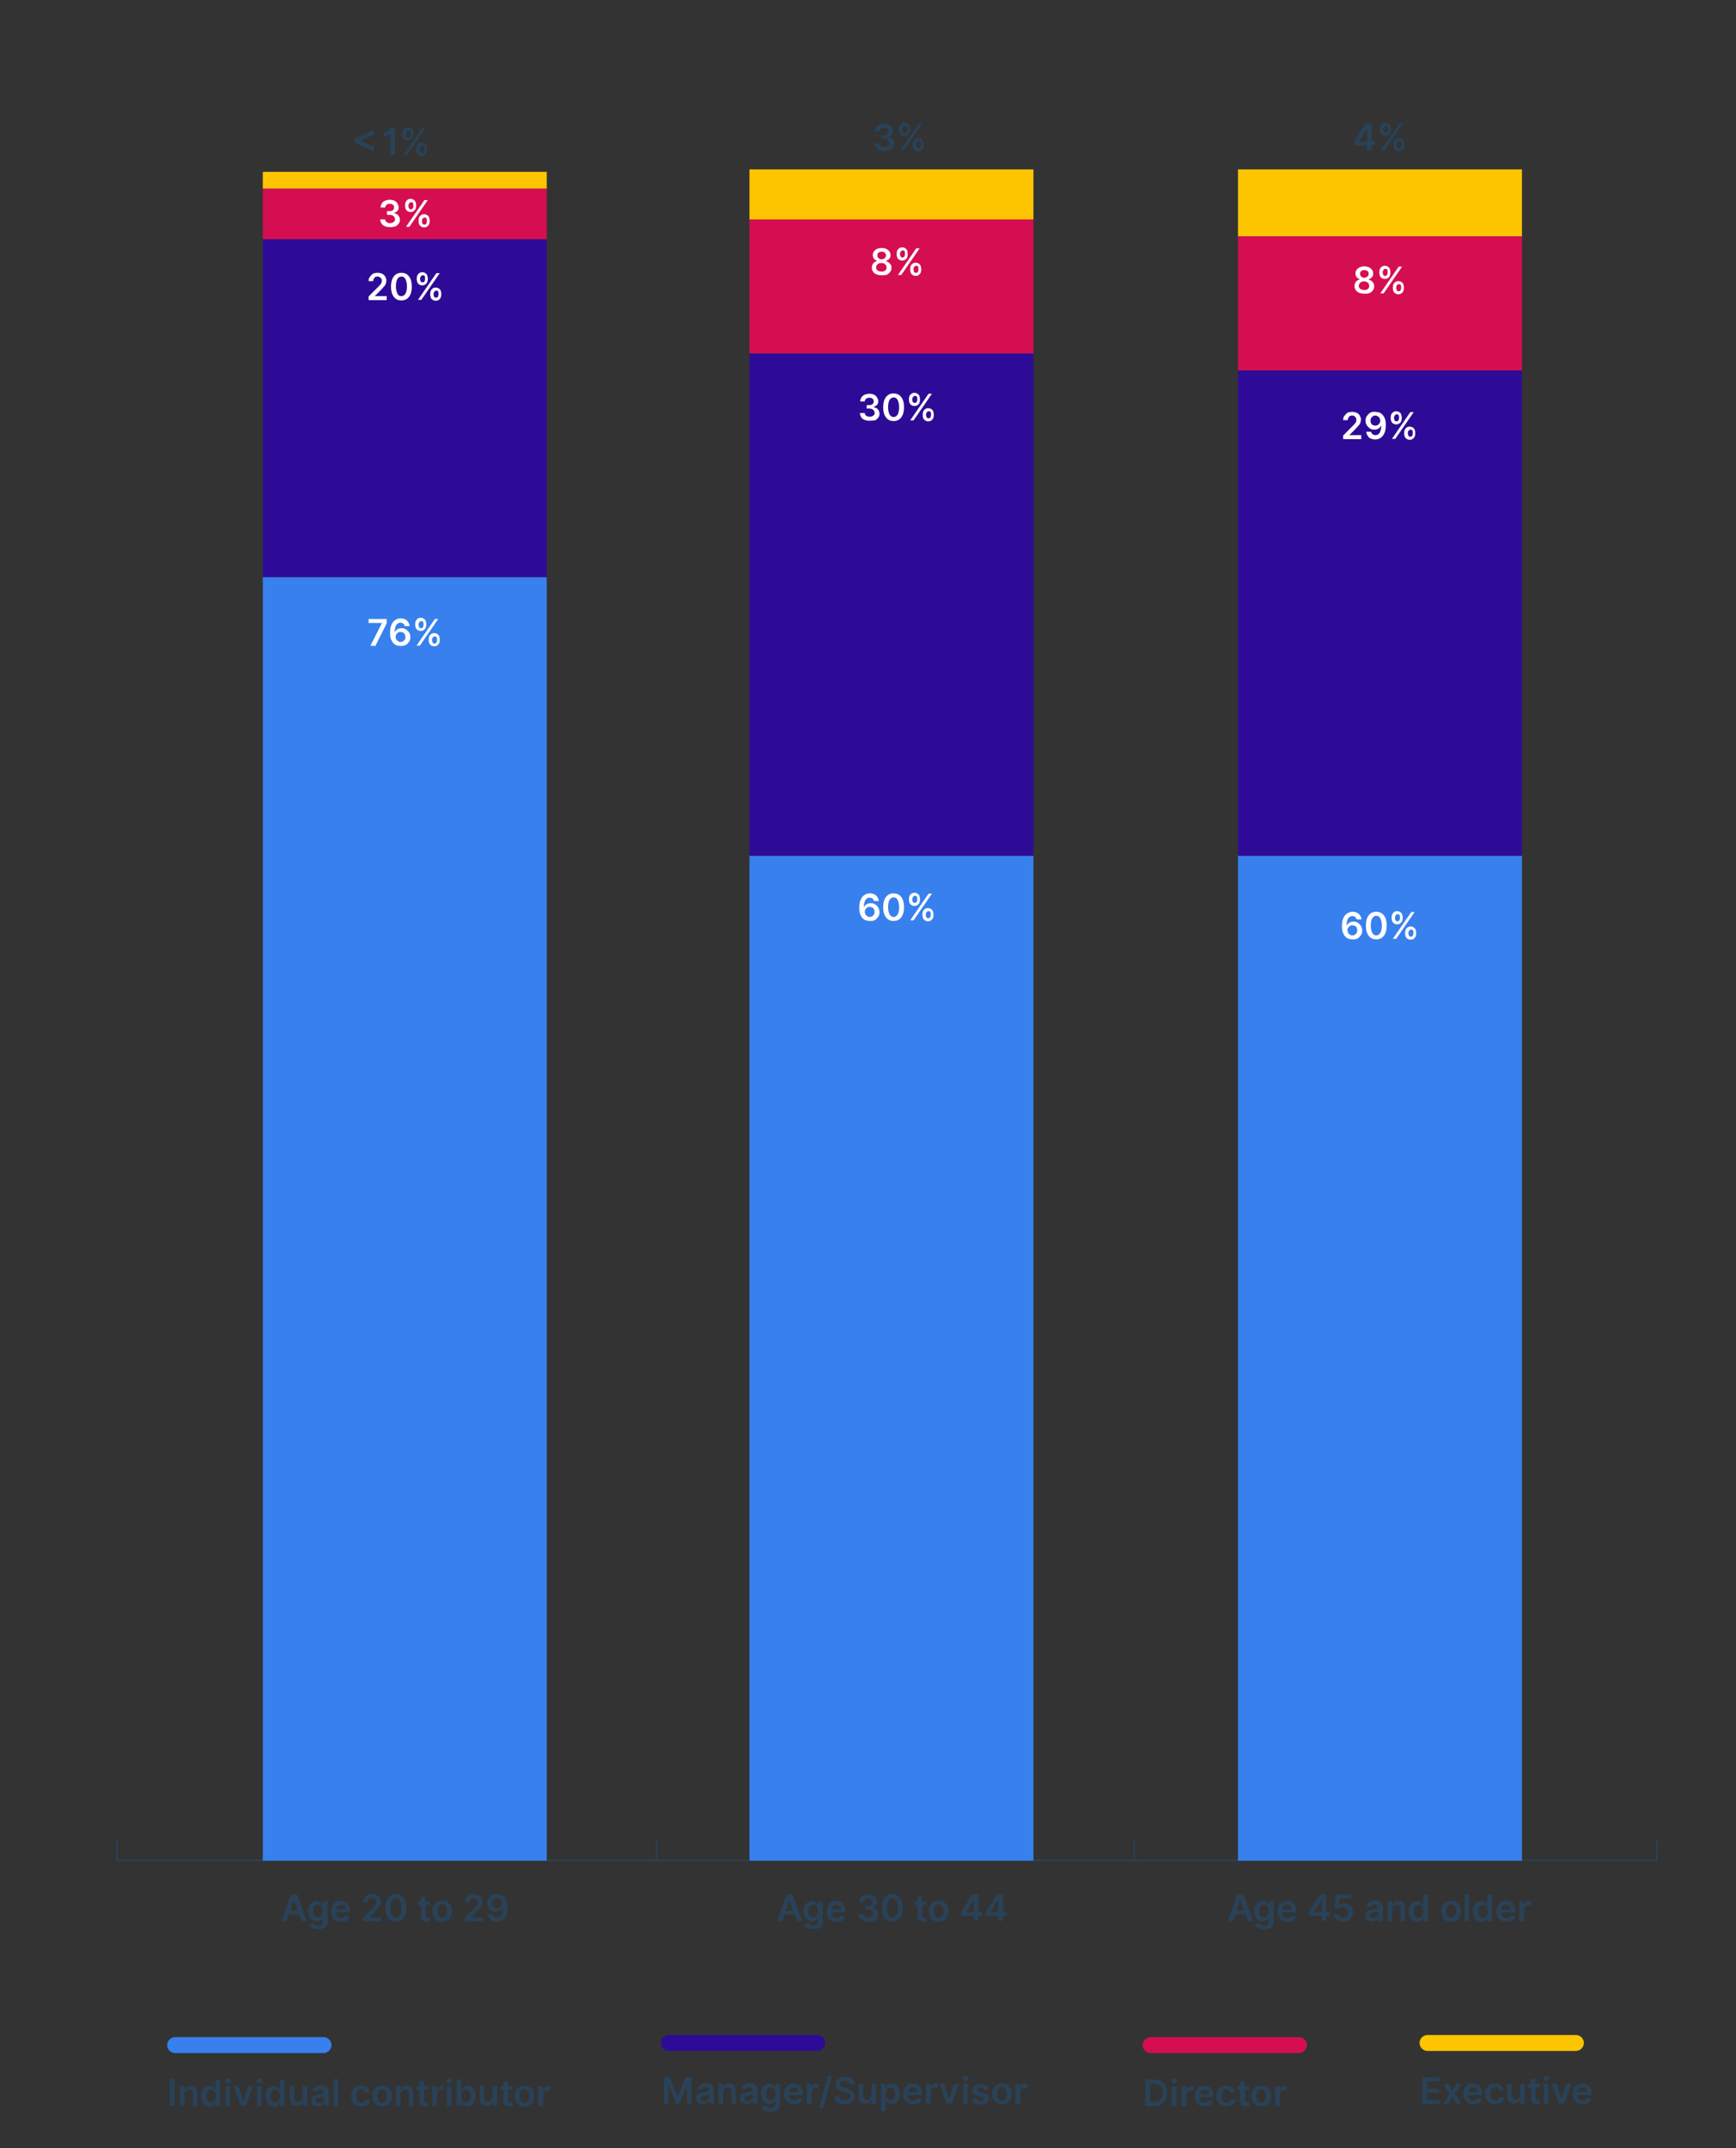 <?xml version="1.0" encoding="utf-8"?>
<!-- Generator: Adobe Illustrator 25.2.1, SVG Export Plug-In . SVG Version: 6.00 Build 0)  -->
<svg version="1.1" id="Layer_1" xmlns="http://www.w3.org/2000/svg" xmlns:xlink="http://www.w3.org/1999/xlink" x="0px" y="0px"
	 viewBox="0 0 566.1 700" style="enable-background:new 0 0 566.1 700;" xml:space="preserve">
<rect x="0" y="0" width="566.1" height="700" fill="#333333" stroke="none"/>
<style type="text/css">
	.st0{fill:none;stroke:#294258;stroke-width:0.5;stroke-linecap:round;stroke-miterlimit:10;}
	.st1{fill:#FDC500;}
	.st2{fill:#D50E51;}
	.st3{fill:#2E0B96;}
	.st4{fill:#3880EE;}
	.st5{fill:none;}
	.st6{enable-background:new    ;}
	.st7{fill:#294258;}
	.st8{fill:#FFFFFF;}
</style>
<g>
	<line class="st0" x1="38.2" y1="606.2" x2="540.3" y2="606.2"/>
	<g>
		<g>
			<line class="st0" x1="38.2" y1="606.2" x2="38.2" y2="599.4"/>
			<line class="st0" x1="214.1" y1="606.2" x2="214.1" y2="599.4"/>
			<line class="st0" x1="369.9" y1="606.2" x2="369.9" y2="599.4"/>
			<line class="st0" x1="540.3" y1="606.2" x2="540.3" y2="599.4"/>
		</g>
	</g>
</g>
<rect x="85.7" y="56" class="st1" width="92.6" height="5.5"/>
<rect x="244.4" y="55.2" class="st1" width="92.6" height="16.4"/>
<rect x="403.7" y="55.2" class="st1" width="92.6" height="21.8"/>
<rect x="85.7" y="61.5" class="st2" width="92.6" height="16.5"/>
<rect x="244.4" y="71.5" class="st2" width="92.6" height="43.7"/>
<rect x="403.7" y="77" class="st2" width="92.6" height="43.7"/>
<rect x="85.7" y="78" class="st3" width="92.6" height="110.1"/>
<rect x="244.4" y="115.2" class="st3" width="92.6" height="163.7"/>
<rect x="403.7" y="120.7" class="st3" width="92.6" height="158.2"/>
<rect x="85.7" y="188.1" class="st4" width="92.6" height="418.2"/>
<rect x="244.4" y="278.9" class="st4" width="92.6" height="327.4"/>
<rect x="403.7" y="278.9" class="st4" width="92.6" height="327.4"/>
<rect x="54.6" y="677.5" class="st5" width="133.6" height="11.7"/>
<g class="st6">
	<path class="st7" d="M57,677.5v8.7h-1.6v-8.7H57z"/>
	<path class="st7" d="M60.2,682.4v3.8h-1.5v-6.5h1.5v1.1h0.1c0.2-0.4,0.4-0.7,0.7-0.9s0.7-0.3,1.2-0.3c0.7,0,1.2,0.2,1.6,0.6
		s0.6,1,0.6,1.8v4.2h-1.5v-3.9c0-0.4-0.1-0.8-0.3-1s-0.5-0.4-0.9-0.4s-0.7,0.1-1,0.4C60.3,681.6,60.2,682,60.2,682.4z"/>
	<path class="st7" d="M68.4,686.4c-0.5,0-1-0.1-1.4-0.4s-0.7-0.6-1-1.2s-0.4-1.1-0.4-1.8s0.1-1.3,0.4-1.8c0.2-0.5,0.6-0.9,1-1.1
		c0.4-0.3,0.9-0.4,1.4-0.4c0.4,0,0.7,0.1,0.9,0.2c0.2,0.1,0.4,0.3,0.6,0.5c0.1,0.2,0.3,0.4,0.3,0.5h0.1v-3.3h1.5v8.7h-1.5v-1h-0.1
		c-0.1,0.2-0.2,0.3-0.3,0.5c-0.2,0.2-0.3,0.3-0.6,0.5S68.8,686.4,68.4,686.4z M68.8,685.1c0.5,0,0.9-0.2,1.1-0.6s0.4-0.9,0.4-1.5
		s-0.1-1.1-0.4-1.5s-0.6-0.6-1.1-0.6s-0.9,0.2-1.2,0.6c-0.3,0.4-0.4,0.9-0.4,1.5s0.1,1.1,0.4,1.5C67.9,684.9,68.3,685.1,68.8,685.1z
		"/>
	<path class="st7" d="M74.3,678.8c-0.2,0-0.5-0.1-0.6-0.2c-0.2-0.2-0.3-0.4-0.3-0.6c0-0.2,0.1-0.4,0.3-0.6c0.2-0.2,0.4-0.2,0.6-0.2
		s0.5,0.1,0.6,0.2c0.2,0.2,0.3,0.4,0.3,0.6c0,0.2-0.1,0.4-0.3,0.6C74.8,678.7,74.6,678.8,74.3,678.8z M73.5,686.3v-6.5H75v6.5H73.5z
		"/>
	<path class="st7" d="M82.5,679.7l-2.3,6.5h-1.7l-2.3-6.5h1.6l1.5,4.9h0.1l1.5-4.9H82.5z"/>
	<path class="st7" d="M84.6,678.8c-0.2,0-0.5-0.1-0.6-0.2c-0.2-0.2-0.3-0.4-0.3-0.6c0-0.2,0.1-0.4,0.3-0.6c0.2-0.2,0.4-0.2,0.6-0.2
		s0.5,0.1,0.6,0.2c0.2,0.2,0.3,0.4,0.3,0.6c0,0.2-0.1,0.4-0.3,0.6C85.1,678.7,84.9,678.8,84.6,678.8z M83.8,686.3v-6.5h1.5v6.5H83.8
		z"/>
	<path class="st7" d="M89.4,686.4c-0.5,0-1-0.1-1.4-0.4s-0.7-0.6-1-1.2s-0.4-1.1-0.4-1.8s0.1-1.3,0.4-1.8c0.2-0.5,0.6-0.9,1-1.1
		c0.4-0.3,0.9-0.4,1.4-0.4c0.4,0,0.7,0.1,0.9,0.2c0.2,0.1,0.4,0.3,0.6,0.5c0.1,0.2,0.3,0.4,0.3,0.5h0.1v-3.3h1.5v8.7h-1.5v-1h-0.1
		c-0.1,0.2-0.2,0.3-0.3,0.5c-0.2,0.2-0.3,0.3-0.6,0.5S89.8,686.4,89.4,686.4z M89.8,685.1c0.5,0,0.9-0.2,1.1-0.6s0.4-0.9,0.4-1.5
		s-0.1-1.1-0.4-1.5s-0.6-0.6-1.1-0.6s-0.9,0.2-1.2,0.6c-0.3,0.4-0.4,0.9-0.4,1.5s0.1,1.1,0.4,1.5C88.9,684.9,89.3,685.1,89.8,685.1z
		"/>
	<path class="st7" d="M98.7,683.5v-3.8h1.5v6.5h-1.5V685h-0.1c-0.1,0.4-0.4,0.7-0.7,0.9c-0.3,0.2-0.8,0.3-1.2,0.3
		c-0.6,0-1.2-0.2-1.6-0.6c-0.4-0.4-0.6-1-0.6-1.8v-4.2H96v3.9c0,0.4,0.1,0.7,0.3,1c0.2,0.2,0.5,0.4,0.9,0.4c0.2,0,0.4-0.1,0.7-0.2
		c0.2-0.1,0.4-0.3,0.5-0.5C98.6,684.1,98.7,683.8,98.7,683.5z"/>
	<path class="st7" d="M103.7,686.4c-0.6,0-1.1-0.2-1.6-0.5c-0.4-0.3-0.6-0.8-0.6-1.5c0-0.5,0.1-0.9,0.4-1.1c0.2-0.3,0.5-0.5,0.9-0.6
		s0.8-0.2,1.2-0.3c0.6-0.1,1-0.1,1.2-0.2c0.3-0.1,0.4-0.2,0.4-0.4l0,0c0-0.3-0.1-0.6-0.3-0.7c-0.2-0.2-0.5-0.3-0.8-0.3
		c-0.4,0-0.7,0.1-0.9,0.2s-0.4,0.4-0.4,0.6l-1.4-0.2c0.2-0.6,0.5-1,1-1.4c0.5-0.3,1.1-0.5,1.8-0.5c0.3,0,0.6,0,0.9,0.1
		s0.6,0.2,0.9,0.4s0.5,0.4,0.6,0.7s0.2,0.7,0.2,1.1v4.4h-1.5v-0.9h-0.1c-0.1,0.3-0.4,0.5-0.7,0.7S104.2,686.4,103.7,686.4z
		 M104.1,685.3c0.5,0,0.8-0.1,1.1-0.4c0.3-0.3,0.4-0.6,0.4-0.9v-0.8c-0.1,0.1-0.2,0.1-0.4,0.1c-0.2,0-0.4,0.1-0.6,0.1
		s-0.4,0.1-0.5,0.1c-0.3,0-0.6,0.1-0.9,0.3c-0.2,0.1-0.3,0.4-0.3,0.7s0.1,0.5,0.3,0.6C103.5,685.2,103.8,685.3,104.1,685.3z"/>
	<path class="st7" d="M110.3,677.5v8.7h-1.5v-8.7H110.3z"/>
	<path class="st7" d="M117.7,686.4c-0.7,0-1.2-0.1-1.7-0.4s-0.8-0.7-1.1-1.2c-0.3-0.5-0.4-1.1-0.4-1.8s0.1-1.3,0.4-1.8
		s0.6-0.9,1.1-1.2s1-0.4,1.7-0.4c0.5,0,1,0.1,1.4,0.3s0.7,0.5,1,0.8c0.2,0.4,0.4,0.8,0.4,1.2H119c-0.1-0.3-0.2-0.6-0.4-0.8
		c-0.2-0.2-0.5-0.3-0.9-0.3c-0.5,0-0.9,0.2-1.1,0.6c-0.3,0.4-0.4,0.9-0.4,1.6c0,0.7,0.1,1.2,0.4,1.6c0.3,0.4,0.7,0.6,1.2,0.6
		c0.3,0,0.6-0.1,0.9-0.3s0.4-0.5,0.5-0.8h1.5c0,0.5-0.2,0.9-0.4,1.2s-0.6,0.6-1,0.8C118.7,686.3,118.2,686.4,117.7,686.4z"/>
	<path class="st7" d="M124.6,686.4c-0.6,0-1.2-0.1-1.7-0.4s-0.8-0.7-1.1-1.2s-0.4-1.1-0.4-1.8s0.1-1.3,0.4-1.8s0.6-0.9,1.1-1.2
		s1-0.4,1.7-0.4c0.6,0,1.2,0.1,1.7,0.4c0.5,0.3,0.8,0.7,1.1,1.2c0.3,0.5,0.4,1.1,0.4,1.8s-0.1,1.3-0.4,1.8s-0.6,0.9-1.1,1.2
		C125.8,686.3,125.3,686.4,124.6,686.4z M124.6,685.2c0.3,0,0.6-0.1,0.9-0.3c0.2-0.2,0.4-0.4,0.5-0.8c0.1-0.3,0.2-0.7,0.2-1.1
		c0-0.4-0.1-0.8-0.2-1.1s-0.3-0.6-0.5-0.8s-0.5-0.3-0.9-0.3s-0.6,0.1-0.9,0.3s-0.4,0.5-0.5,0.8s-0.2,0.7-0.2,1.1
		c0,0.4,0.1,0.8,0.2,1.1s0.3,0.6,0.5,0.8S124.3,685.2,124.6,685.2z"/>
	<path class="st7" d="M130.6,682.4v3.8h-1.5v-6.5h1.5v1.1h0.1c0.2-0.4,0.4-0.7,0.7-0.9s0.7-0.3,1.2-0.3c0.7,0,1.2,0.2,1.6,0.6
		s0.6,1,0.6,1.8v4.2h-1.5v-3.9c0-0.4-0.1-0.8-0.3-1s-0.5-0.4-0.9-0.4s-0.7,0.1-1,0.4C130.7,681.6,130.6,682,130.6,682.4z"/>
	<path class="st7" d="M139.6,679.7v1.2h-1.3v3.4c0,0.3,0.1,0.5,0.2,0.6c0.1,0.1,0.3,0.1,0.5,0.1c0.1,0,0.2,0,0.3,0s0.1,0,0.2,0
		l0.3,1.2c-0.1,0-0.2,0.1-0.4,0.1s-0.3,0.1-0.6,0.1c-0.6,0-1.1-0.1-1.5-0.4c-0.4-0.3-0.6-0.8-0.6-1.4V681h-0.9v-1.2h0.9v-1.6h1.5
		v1.6L139.6,679.7L139.6,679.7z"/>
	<path class="st7" d="M140.9,686.3v-6.5h1.5v1.1h0.1c0.1-0.4,0.3-0.7,0.6-0.9s0.6-0.3,1-0.3c0.1,0,0.2,0,0.3,0s0.2,0,0.3,0v1.4
		c-0.1,0-0.2,0-0.3-0.1s-0.3,0-0.4,0c-0.4,0-0.8,0.1-1.1,0.4s-0.4,0.6-0.4,1v3.8L140.9,686.3L140.9,686.3z"/>
	<path class="st7" d="M146.5,678.8c-0.2,0-0.5-0.1-0.6-0.2c-0.2-0.2-0.3-0.4-0.3-0.6c0-0.2,0.1-0.4,0.3-0.6c0.2-0.2,0.4-0.2,0.6-0.2
		c0.2,0,0.5,0.1,0.6,0.2c0.2,0.2,0.3,0.4,0.3,0.6c0,0.2-0.1,0.4-0.3,0.6C146.9,678.7,146.7,678.8,146.5,678.8z M145.7,686.3v-6.5
		h1.5v6.5H145.7z"/>
	<path class="st7" d="M148.9,686.3v-8.7h1.5v3.3h0.1c0.1-0.2,0.2-0.3,0.3-0.5s0.3-0.3,0.6-0.5c0.2-0.1,0.6-0.2,0.9-0.2
		c0.5,0,1,0.1,1.4,0.4c0.4,0.3,0.7,0.6,1,1.1s0.4,1.1,0.4,1.8s-0.1,1.3-0.4,1.8s-0.6,0.9-1,1.2s-0.9,0.4-1.4,0.4
		c-0.4,0-0.7-0.1-0.9-0.2s-0.4-0.3-0.6-0.5c-0.1-0.2-0.3-0.3-0.3-0.5h-0.1v1h-1.5V686.3z M150.4,683c0,0.6,0.1,1.1,0.4,1.5
		s0.6,0.6,1.1,0.6s0.9-0.2,1.2-0.6c0.3-0.4,0.4-0.9,0.4-1.5s-0.1-1.1-0.4-1.5c-0.3-0.4-0.6-0.6-1.2-0.6c-0.5,0-0.9,0.2-1.1,0.6
		C150.5,681.9,150.4,682.4,150.4,683z"/>
	<path class="st7" d="M160.6,683.5v-3.8h1.5v6.5h-1.5V685h-0.1c-0.1,0.4-0.4,0.7-0.7,0.9s-0.8,0.3-1.2,0.3c-0.6,0-1.2-0.2-1.6-0.6
		c-0.4-0.4-0.6-1-0.6-1.8v-4.2h1.5v3.9c0,0.4,0.1,0.7,0.3,1c0.2,0.2,0.5,0.4,0.9,0.4c0.2,0,0.4-0.1,0.7-0.2c0.2-0.1,0.4-0.3,0.5-0.5
		C160.5,684.1,160.6,683.8,160.6,683.5z"/>
	<path class="st7" d="M167,679.7v1.2h-1.3v3.4c0,0.3,0.1,0.5,0.2,0.6c0.1,0.1,0.3,0.1,0.5,0.1c0.1,0,0.2,0,0.3,0s0.1,0,0.2,0
		l0.3,1.2c-0.1,0-0.2,0.1-0.4,0.1s-0.3,0.1-0.6,0.1c-0.6,0-1.1-0.1-1.5-0.4c-0.4-0.3-0.6-0.8-0.6-1.4V681h-0.9v-1.2h0.9v-1.6h1.5
		v1.6L167,679.7L167,679.7z"/>
	<path class="st7" d="M171,686.4c-0.6,0-1.2-0.1-1.7-0.4s-0.8-0.7-1.1-1.2s-0.4-1.1-0.4-1.8s0.1-1.3,0.4-1.8
		c0.3-0.5,0.6-0.9,1.1-1.2s1-0.4,1.7-0.4c0.6,0,1.2,0.1,1.7,0.4c0.5,0.3,0.8,0.7,1.1,1.2s0.4,1.1,0.4,1.8s-0.1,1.3-0.4,1.8
		c-0.3,0.5-0.6,0.9-1.1,1.2S171.7,686.4,171,686.4z M171,685.2c0.3,0,0.6-0.1,0.9-0.3c0.2-0.2,0.4-0.4,0.5-0.8
		c0.1-0.3,0.2-0.7,0.2-1.1c0-0.4-0.1-0.8-0.2-1.1c-0.1-0.3-0.3-0.6-0.5-0.8s-0.5-0.3-0.9-0.3s-0.6,0.1-0.9,0.3s-0.4,0.5-0.5,0.8
		s-0.2,0.7-0.2,1.1c0,0.4,0.1,0.8,0.2,1.1c0.1,0.3,0.3,0.6,0.5,0.8S170.7,685.2,171,685.2z"/>
	<path class="st7" d="M175.5,686.3v-6.5h1.5v1.1h0.1c0.1-0.4,0.3-0.7,0.6-0.9s0.6-0.3,1-0.3c0.2,0,0.3,0,0.5,0.1
		c0.1,0,0.3,0.1,0.4,0.2l-0.5,1.3c-0.1,0-0.2-0.1-0.3-0.1s-0.2,0-0.3,0c-0.4,0-0.7,0.1-1,0.4c-0.3,0.3-0.4,0.6-0.4,1v3.8
		L175.5,686.3L175.5,686.3z"/>
</g>
<rect x="62.1" y="617.3" class="st5" width="133.6" height="11.7"/>
<g class="st6">
	<path class="st7" d="M93.5,626h-1.7l3.1-8.7h2l3.1,8.7h-1.7l-0.7-2.2h-3.3L93.5,626z M94.7,622.6h2.4l-1.2-3.5h-0.1L94.7,622.6z"/>
	<path class="st7" d="M103.7,628.6c-0.8,0-1.5-0.2-2-0.5s-0.8-0.7-0.9-1.1l1.4-0.3c0.1,0.2,0.3,0.4,0.5,0.5c0.2,0.2,0.6,0.3,1,0.3
		s0.8-0.1,1.1-0.3c0.3-0.2,0.4-0.5,0.4-1V625h-0.1c-0.1,0.2-0.2,0.3-0.3,0.5c-0.2,0.2-0.4,0.3-0.6,0.4c-0.2,0.1-0.6,0.2-0.9,0.2
		c-0.5,0-1-0.1-1.4-0.4s-0.7-0.6-1-1.1c-0.2-0.5-0.4-1.1-0.4-1.8s0.1-1.3,0.4-1.8c0.2-0.5,0.6-0.9,1-1.1s0.9-0.4,1.4-0.4
		c0.4,0,0.7,0.1,1,0.2c0.2,0.1,0.4,0.3,0.6,0.5c0.1,0.2,0.3,0.4,0.3,0.5h0.1v-1.1h1.5v6.7c0,0.5-0.1,1-0.4,1.4s-0.6,0.6-1.1,0.8
		C104.8,628.5,104.3,628.6,103.7,628.6z M103.7,624.7c0.5,0,0.9-0.2,1.1-0.5c0.3-0.4,0.4-0.8,0.4-1.5c0-0.6-0.1-1.1-0.4-1.5
		s-0.6-0.6-1.1-0.6s-0.9,0.2-1.2,0.6c-0.3,0.4-0.4,0.9-0.4,1.5s0.1,1.1,0.4,1.5C102.8,624.6,103.2,624.7,103.7,624.7z"/>
	<path class="st7" d="M111.2,626.2c-0.7,0-1.2-0.1-1.7-0.4c-0.5-0.3-0.8-0.7-1.1-1.2c-0.3-0.5-0.4-1.1-0.4-1.8s0.1-1.3,0.4-1.8
		s0.6-0.9,1.1-1.2s1-0.4,1.6-0.4c0.5,0,1,0.1,1.5,0.3s0.8,0.6,1.1,1.1c0.3,0.5,0.4,1.1,0.4,1.9v0.5h-4.6c0,0.6,0.2,1,0.5,1.3
		s0.7,0.5,1.2,0.5c0.3,0,0.6-0.1,0.9-0.2c0.2-0.1,0.4-0.4,0.5-0.6l1.4,0.2c-0.1,0.6-0.5,1-1,1.4S112,626.2,111.2,626.2z
		 M109.6,622.2h3.1c0-0.4-0.1-0.8-0.4-1.1s-0.6-0.4-1.1-0.4s-0.8,0.2-1.1,0.5C109.8,621.4,109.6,621.7,109.6,622.2z"/>
	<path class="st7" d="M118.4,626v-1.1l3-3c0.4-0.4,0.8-0.8,1-1.1s0.3-0.6,0.3-1s-0.1-0.7-0.4-1c-0.3-0.2-0.6-0.4-1-0.4
		s-0.8,0.1-1,0.4s-0.4,0.6-0.4,1.1h-1.5c0-0.6,0.1-1,0.4-1.4s0.6-0.7,1-1c0.4-0.2,1-0.3,1.5-0.3c0.6,0,1.1,0.1,1.5,0.3
		s0.8,0.5,1,0.9s0.4,0.8,0.4,1.3c0,0.3-0.1,0.6-0.2,1s-0.3,0.7-0.7,1.1c-0.3,0.4-0.8,0.8-1.3,1.4l-1.5,1.5v0.1h3.8v1.3L118.4,626
		L118.4,626z"/>
	<path class="st7" d="M129.1,626.2c-1.1,0-1.9-0.4-2.5-1.2s-0.9-1.9-0.9-3.3c0-1.4,0.3-2.5,0.9-3.3s1.4-1.2,2.5-1.2s1.9,0.4,2.5,1.2
		s0.9,1.9,0.9,3.3c0,1.4-0.3,2.5-0.9,3.3S130.1,626.2,129.1,626.2z M129.1,624.9c0.5,0,1-0.3,1.3-0.8s0.5-1.3,0.5-2.4
		c0-1-0.2-1.8-0.5-2.4c-0.3-0.5-0.7-0.8-1.3-0.8c-0.5,0-1,0.3-1.3,0.8s-0.5,1.3-0.5,2.4c0,1,0.2,1.8,0.5,2.4
		C128.1,624.6,128.5,624.9,129.1,624.9z"/>
	<path class="st7" d="M140.1,619.5v1.2h-1.3v3.4c0,0.3,0.1,0.5,0.2,0.6c0.1,0.1,0.3,0.1,0.5,0.1c0.1,0,0.2,0,0.3,0s0.1,0,0.2,0
		l0.3,1.2c-0.1,0-0.2,0.1-0.4,0.1s-0.3,0.1-0.6,0.1c-0.6,0-1.1-0.1-1.5-0.4c-0.4-0.3-0.6-0.8-0.6-1.4v-3.6h-0.9v-1.2h0.9V618h1.5
		v1.6L140.1,619.5L140.1,619.5z"/>
	<path class="st7" d="M144.2,626.2c-0.6,0-1.2-0.1-1.7-0.4s-0.8-0.7-1.1-1.2s-0.4-1.1-0.4-1.8s0.1-1.3,0.4-1.8
		c0.3-0.5,0.6-0.9,1.1-1.2s1-0.4,1.7-0.4c0.6,0,1.2,0.1,1.7,0.4c0.5,0.3,0.8,0.7,1.1,1.2s0.4,1.1,0.4,1.8s-0.1,1.3-0.4,1.8
		c-0.3,0.5-0.6,0.9-1.1,1.2C145.4,626,144.8,626.2,144.2,626.2z M144.2,624.9c0.3,0,0.6-0.1,0.9-0.3c0.2-0.2,0.4-0.4,0.5-0.8
		c0.1-0.3,0.2-0.7,0.2-1.1c0-0.4-0.1-0.8-0.2-1.1c-0.1-0.3-0.3-0.6-0.5-0.8s-0.5-0.3-0.9-0.3s-0.6,0.1-0.9,0.3s-0.4,0.5-0.5,0.8
		s-0.2,0.7-0.2,1.1c0,0.4,0.1,0.8,0.2,1.1c0.1,0.3,0.3,0.6,0.5,0.8S143.9,624.9,144.2,624.9z"/>
	<path class="st7" d="M151.6,626v-1.1l3-3c0.4-0.4,0.8-0.8,1-1.1s0.3-0.6,0.3-1s-0.1-0.7-0.4-1c-0.3-0.2-0.6-0.4-1-0.4
		s-0.8,0.1-1,0.4s-0.4,0.6-0.4,1.1h-1.5c0-0.6,0.1-1,0.4-1.4s0.6-0.7,1-1c0.4-0.2,1-0.3,1.5-0.3c0.6,0,1.1,0.1,1.5,0.3
		s0.8,0.5,1,0.9s0.4,0.8,0.4,1.3c0,0.3-0.1,0.6-0.2,1s-0.3,0.7-0.7,1.1c-0.3,0.4-0.8,0.8-1.3,1.4l-1.5,1.5v0.1h3.8v1.3L151.6,626
		L151.6,626z"/>
	<path class="st7" d="M162.1,617.2c0.4,0,0.8,0.1,1.2,0.2c0.4,0.1,0.8,0.4,1.1,0.7s0.6,0.8,0.8,1.3s0.3,1.2,0.3,2
		c0,1-0.1,1.9-0.4,2.6c-0.3,0.7-0.7,1.3-1.2,1.6s-1.1,0.6-1.8,0.6c-0.6,0-1-0.1-1.5-0.3s-0.8-0.5-1-0.9c-0.3-0.4-0.4-0.8-0.5-1.3
		h1.6c0.1,0.3,0.2,0.6,0.5,0.8c0.2,0.2,0.6,0.3,0.9,0.3c0.6,0,1.1-0.3,1.4-0.8s0.5-1.3,0.5-2.2h-0.1c-0.2,0.4-0.5,0.7-0.9,0.9
		s-0.8,0.3-1.3,0.3s-1-0.1-1.4-0.4s-0.7-0.6-1-1s-0.4-0.9-0.4-1.5s0.1-1.1,0.4-1.5s0.6-0.8,1.1-1.1S161.5,617.2,162.1,617.2z
		 M162.1,618.5c-0.3,0-0.6,0.1-0.8,0.2c-0.2,0.2-0.4,0.4-0.6,0.6s-0.2,0.5-0.2,0.9c0,0.3,0.1,0.6,0.2,0.8c0.1,0.3,0.3,0.5,0.6,0.6
		c0.2,0.1,0.5,0.2,0.8,0.2s0.6-0.1,0.8-0.2c0.2-0.2,0.4-0.4,0.6-0.6c0.1-0.3,0.2-0.5,0.2-0.8s-0.1-0.6-0.2-0.8
		c-0.1-0.3-0.3-0.5-0.6-0.6C162.7,618.5,162.4,618.5,162.1,618.5z"/>
</g>
<rect x="224.3" y="617.3" class="st5" width="133.6" height="11.7"/>
<g class="st6">
	<path class="st7" d="M255.1,626h-1.7l3.1-8.7h2l3.1,8.7h-1.7l-0.7-2.2h-3.3L255.1,626z M256.2,622.6h2.4l-1.2-3.5h-0.1L256.2,622.6
		z"/>
	<path class="st7" d="M265.2,628.6c-0.8,0-1.5-0.2-2-0.5s-0.8-0.7-0.9-1.1l1.4-0.3c0.1,0.2,0.3,0.4,0.5,0.5c0.2,0.2,0.6,0.3,1,0.3
		s0.8-0.1,1.1-0.3c0.3-0.2,0.4-0.5,0.4-1V625h-0.1c-0.1,0.2-0.2,0.3-0.3,0.5c-0.2,0.2-0.4,0.3-0.6,0.4c-0.2,0.1-0.6,0.2-0.9,0.2
		c-0.5,0-1-0.1-1.4-0.4s-0.7-0.6-1-1.1c-0.2-0.5-0.4-1.1-0.4-1.8s0.1-1.3,0.4-1.8c0.2-0.5,0.6-0.9,1-1.1s0.9-0.4,1.4-0.4
		c0.4,0,0.7,0.1,1,0.2c0.2,0.1,0.4,0.3,0.6,0.5c0.1,0.2,0.3,0.4,0.3,0.5h0.1v-1.1h1.5v6.7c0,0.5-0.1,1-0.4,1.4s-0.6,0.6-1.1,0.8
		C266.4,628.5,265.8,628.6,265.2,628.6z M265.2,624.7c0.5,0,0.9-0.2,1.1-0.5c0.3-0.4,0.4-0.8,0.4-1.5c0-0.6-0.1-1.1-0.4-1.5
		s-0.6-0.6-1.1-0.6s-0.9,0.2-1.2,0.6c-0.3,0.4-0.4,0.9-0.4,1.5s0.1,1.1,0.4,1.5C264.4,624.6,264.7,624.7,265.2,624.7z"/>
	<path class="st7" d="M272.8,626.2c-0.7,0-1.2-0.1-1.7-0.4c-0.5-0.3-0.8-0.7-1.1-1.2c-0.3-0.5-0.4-1.1-0.4-1.8s0.1-1.3,0.4-1.8
		s0.6-0.9,1.1-1.2s1-0.4,1.6-0.4c0.5,0,1,0.1,1.5,0.3s0.8,0.6,1.1,1.1c0.3,0.5,0.4,1.1,0.4,1.9v0.5h-4.6c0,0.6,0.2,1,0.5,1.3
		s0.7,0.5,1.2,0.5c0.3,0,0.6-0.1,0.9-0.2c0.2-0.1,0.4-0.4,0.5-0.6l1.4,0.2c-0.1,0.6-0.5,1-1,1.4S273.6,626.2,272.8,626.2z
		 M271.1,622.2h3.1c0-0.4-0.1-0.8-0.4-1.1s-0.6-0.4-1.1-0.4s-0.8,0.2-1.1,0.5C271.3,621.4,271.2,621.7,271.1,622.2z"/>
	<path class="st7" d="M283.1,626.2c-0.6,0-1.2-0.1-1.6-0.3c-0.5-0.2-0.9-0.5-1.1-0.9c-0.3-0.4-0.4-0.8-0.4-1.3h1.6
		c0,0.4,0.2,0.6,0.5,0.9c0.3,0.2,0.7,0.3,1.1,0.3c0.5,0,0.8-0.1,1.2-0.4c0.3-0.2,0.5-0.6,0.4-0.9c0-0.4-0.2-0.7-0.5-1
		c-0.3-0.2-0.7-0.4-1.3-0.4h-0.8V621h0.8c0.5,0,0.8-0.1,1.1-0.3c0.3-0.2,0.4-0.5,0.4-0.9s-0.1-0.7-0.4-0.9c-0.2-0.2-0.6-0.3-1-0.3
		s-0.8,0.1-1,0.3s-0.5,0.5-0.5,0.9h-1.5c0-0.5,0.2-0.9,0.4-1.3s0.6-0.7,1.1-0.9s1-0.3,1.5-0.3c0.6,0,1.1,0.1,1.5,0.3s0.8,0.5,1,0.9
		s0.4,0.8,0.4,1.2c0,0.5-0.1,0.9-0.4,1.2s-0.7,0.6-1.1,0.7v0.1c0.6,0.1,1.1,0.3,1.4,0.7s0.5,0.8,0.5,1.4c0,0.5-0.1,0.9-0.4,1.3
		s-0.7,0.7-1.1,0.9C284.3,626.1,283.7,626.2,283.1,626.2z"/>
	<path class="st7" d="M291,626.2c-1.1,0-1.9-0.4-2.5-1.2s-0.9-1.9-0.9-3.3c0-1.4,0.3-2.5,0.9-3.3s1.4-1.2,2.5-1.2
		c1,0,1.9,0.4,2.5,1.2s0.9,1.9,0.9,3.3c0,1.4-0.3,2.5-0.9,3.3S292.1,626.2,291,626.2z M291,624.9c0.5,0,1-0.3,1.3-0.8
		s0.5-1.3,0.5-2.4c0-1-0.2-1.8-0.5-2.4c-0.3-0.5-0.7-0.8-1.3-0.8c-0.5,0-1,0.3-1.3,0.8s-0.5,1.3-0.5,2.4c0,1,0.2,1.8,0.5,2.4
		C290,624.6,290.5,624.9,291,624.9z"/>
	<path class="st7" d="M302.1,619.5v1.2h-1.3v3.4c0,0.3,0.1,0.5,0.2,0.6s0.3,0.1,0.5,0.1c0.1,0,0.2,0,0.3,0s0.1,0,0.2,0l0.3,1.2
		c-0.1,0-0.2,0.1-0.4,0.1c-0.2,0-0.3,0.1-0.6,0.1c-0.6,0-1.1-0.1-1.5-0.4c-0.4-0.3-0.6-0.8-0.6-1.4v-3.6h-0.9v-1.2h0.9V618h1.5v1.6
		L302.1,619.5L302.1,619.5z"/>
	<path class="st7" d="M306.1,626.2c-0.6,0-1.2-0.1-1.7-0.4s-0.8-0.7-1.1-1.2c-0.3-0.5-0.4-1.1-0.4-1.8s0.1-1.3,0.4-1.8
		s0.6-0.9,1.1-1.2s1-0.4,1.7-0.4c0.6,0,1.2,0.1,1.7,0.4c0.5,0.3,0.8,0.7,1.1,1.2c0.3,0.5,0.4,1.1,0.4,1.8s-0.1,1.3-0.4,1.8
		s-0.6,0.9-1.1,1.2C307.3,626,306.8,626.2,306.1,626.2z M306.1,624.9c0.3,0,0.6-0.1,0.9-0.3c0.2-0.2,0.4-0.4,0.5-0.8
		s0.2-0.7,0.2-1.1c0-0.4-0.1-0.8-0.2-1.1s-0.3-0.6-0.5-0.8s-0.5-0.3-0.9-0.3s-0.6,0.1-0.9,0.3s-0.4,0.5-0.5,0.8s-0.2,0.7-0.2,1.1
		c0,0.4,0.1,0.8,0.2,1.1s0.3,0.6,0.5,0.8S305.8,624.9,306.1,624.9z"/>
	<path class="st7" d="M313.4,624.4v-1.3l3.7-5.9h2v5.8h1.1v1.3H319v1.6h-1.5v-1.6h-4.1V624.4z M317.6,623.1v-4h-0.1l-2.5,4v0.1
		L317.6,623.1L317.6,623.1z"/>
	<path class="st7" d="M321.4,624.4v-1.3l3.7-5.9h2v5.8h1.1v1.3H327v1.6h-1.5v-1.6h-4.1V624.4z M325.5,623.1v-4h-0.1l-2.5,4v0.1
		L325.5,623.1L325.5,623.1z"/>
</g>
<rect x="383.1" y="617.3" class="st5" width="133.6" height="11.7"/>
<g class="st6">
	<path class="st7" d="M402.1,626h-1.7l3.1-8.7h2l3.1,8.7h-1.7l-0.7-2.2h-3.3L402.1,626z M403.2,622.6h2.4l-1.2-3.5h-0.1L403.2,622.6
		z"/>
	<path class="st7" d="M412.2,628.6c-0.8,0-1.5-0.2-2-0.5s-0.8-0.7-0.9-1.1l1.4-0.3c0.1,0.2,0.3,0.4,0.5,0.5c0.2,0.2,0.6,0.3,1,0.3
		s0.8-0.1,1.1-0.3c0.3-0.2,0.4-0.5,0.4-1V625h-0.1c-0.1,0.2-0.2,0.3-0.3,0.5c-0.2,0.2-0.4,0.3-0.6,0.4c-0.2,0.1-0.6,0.2-0.9,0.2
		c-0.5,0-1-0.1-1.4-0.4c-0.4-0.2-0.7-0.6-1-1.1c-0.2-0.5-0.4-1.1-0.4-1.8s0.1-1.3,0.4-1.8c0.2-0.5,0.6-0.9,1-1.1
		c0.4-0.3,0.9-0.4,1.4-0.4c0.4,0,0.7,0.1,1,0.2c0.2,0.1,0.4,0.3,0.6,0.5c0.1,0.2,0.3,0.4,0.3,0.5h0.1v-1.1h1.5v6.7
		c0,0.5-0.1,1-0.4,1.4s-0.6,0.6-1.1,0.8C413.4,628.5,412.8,628.6,412.2,628.6z M412.2,624.7c0.5,0,0.9-0.2,1.1-0.5
		c0.3-0.4,0.4-0.8,0.4-1.5c0-0.6-0.1-1.1-0.4-1.5s-0.6-0.6-1.1-0.6s-0.9,0.2-1.2,0.6c-0.3,0.4-0.4,0.9-0.4,1.5s0.1,1.1,0.4,1.5
		C411.4,624.6,411.7,624.7,412.2,624.7z"/>
	<path class="st7" d="M419.8,626.2c-0.7,0-1.2-0.1-1.7-0.4c-0.5-0.3-0.8-0.7-1.1-1.2s-0.4-1.1-0.4-1.8s0.1-1.3,0.4-1.8
		s0.6-0.9,1.1-1.2s1-0.4,1.6-0.4c0.5,0,1,0.1,1.5,0.3s0.8,0.6,1.1,1.1c0.3,0.5,0.4,1.1,0.4,1.9v0.5h-4.6c0,0.6,0.2,1,0.5,1.3
		s0.7,0.5,1.2,0.5c0.3,0,0.6-0.1,0.9-0.2c0.2-0.1,0.4-0.4,0.5-0.6l1.4,0.2c-0.1,0.6-0.5,1-1,1.4S420.6,626.2,419.8,626.2z
		 M418.1,622.2h3.1c0-0.4-0.1-0.8-0.4-1.1s-0.6-0.4-1.1-0.4s-0.8,0.2-1.1,0.5C418.3,621.4,418.2,621.7,418.1,622.2z"/>
	<path class="st7" d="M426.8,624.4v-1.3l3.7-5.9h2v5.8h1.1v1.3h-1.1v1.6H431v-1.6h-4.2V624.4z M431,623.1v-4h-0.1l-2.5,4v0.1
		L431,623.1L431,623.1z"/>
	<path class="st7" d="M438,626.2c-0.6,0-1.1-0.1-1.5-0.3s-0.8-0.5-1.1-0.9c-0.3-0.4-0.4-0.8-0.4-1.3h1.5c0,0.4,0.2,0.7,0.5,0.9
		s0.6,0.3,1,0.3c0.5,0,0.9-0.2,1.2-0.5s0.5-0.7,0.4-1.2c0-0.5-0.2-0.9-0.5-1.2s-0.7-0.5-1.2-0.5c-0.3,0-0.5,0-0.8,0.1
		s-0.5,0.2-0.6,0.4l-1.4-0.2l0.5-4.5h5.1v1.3h-3.8l-0.3,2.3h0.1c0.2-0.2,0.4-0.4,0.7-0.5c0.3-0.1,0.6-0.2,1-0.2c0.5,0,1,0.1,1.4,0.4
		c0.4,0.2,0.7,0.6,1,1s0.4,0.9,0.4,1.5s-0.1,1.1-0.4,1.5s-0.6,0.8-1.1,1.1C439.2,626,438.6,626.2,438,626.2z"/>
	<path class="st7" d="M447.4,626.2c-0.6,0-1.1-0.2-1.6-0.5c-0.4-0.3-0.6-0.8-0.6-1.5c0-0.5,0.1-0.9,0.4-1.1c0.2-0.3,0.5-0.5,0.9-0.6
		s0.8-0.2,1.2-0.3c0.6-0.1,1-0.1,1.2-0.2c0.3-0.1,0.4-0.2,0.4-0.4l0,0c0-0.3-0.1-0.6-0.3-0.7c-0.2-0.2-0.5-0.3-0.8-0.3
		c-0.4,0-0.7,0.1-0.9,0.2s-0.4,0.4-0.4,0.6l-1.4-0.2c0.2-0.6,0.5-1,1-1.4s1.1-0.5,1.8-0.5c0.3,0,0.6,0,0.9,0.1s0.6,0.2,0.9,0.4
		s0.5,0.4,0.6,0.7c0.2,0.3,0.2,0.7,0.2,1.1v4.4h-1.5v-0.9h-0.1c-0.1,0.3-0.4,0.5-0.7,0.7S447.9,626.2,447.4,626.2z M447.8,625
		c0.5,0,0.8-0.1,1.1-0.4c0.3-0.3,0.4-0.6,0.4-0.9v-0.8c-0.1,0.1-0.2,0.1-0.4,0.1s-0.4,0.1-0.6,0.1s-0.4,0.1-0.5,0.1
		c-0.3,0-0.6,0.1-0.9,0.3c-0.2,0.1-0.3,0.4-0.3,0.7s0.1,0.5,0.3,0.6S447.5,625,447.8,625z"/>
	<path class="st7" d="M454,622.2v3.8h-1.5v-6.5h1.5v1.1h0.1c0.2-0.4,0.4-0.7,0.7-0.9c0.3-0.2,0.7-0.3,1.2-0.3c0.7,0,1.2,0.2,1.6,0.6
		c0.4,0.4,0.6,1,0.6,1.8v4.2h-1.5v-3.9c0-0.4-0.1-0.8-0.3-1c-0.2-0.2-0.5-0.4-0.9-0.4s-0.7,0.1-1,0.4
		C454.1,621.4,454,621.7,454,622.2z"/>
	<path class="st7" d="M462.2,626.2c-0.5,0-1-0.1-1.4-0.4s-0.7-0.6-1-1.2s-0.4-1.1-0.4-1.8s0.1-1.3,0.4-1.8c0.2-0.5,0.6-0.9,1-1.1
		c0.4-0.3,0.9-0.4,1.4-0.4c0.4,0,0.7,0.1,0.9,0.2c0.2,0.1,0.4,0.3,0.6,0.5c0.1,0.2,0.3,0.4,0.3,0.5h0.1v-3.3h1.5v8.7h-1.5v-1H464
		c-0.1,0.2-0.2,0.3-0.3,0.5c-0.2,0.2-0.3,0.3-0.6,0.5C462.9,626.1,462.6,626.2,462.2,626.2z M462.6,624.9c0.5,0,0.9-0.2,1.1-0.6
		c0.3-0.4,0.4-0.9,0.4-1.5s-0.1-1.1-0.4-1.5s-0.6-0.6-1.1-0.6s-0.9,0.2-1.2,0.6c-0.3,0.4-0.4,0.9-0.4,1.5s0.1,1.1,0.4,1.5
		C461.7,624.7,462.1,624.9,462.6,624.9z"/>
	<path class="st7" d="M473.2,626.2c-0.6,0-1.2-0.1-1.7-0.4s-0.8-0.7-1.1-1.2s-0.4-1.1-0.4-1.8s0.1-1.3,0.4-1.8s0.6-0.9,1.1-1.2
		s1-0.4,1.7-0.4s1.2,0.1,1.7,0.4c0.5,0.3,0.8,0.7,1.1,1.2c0.3,0.5,0.4,1.1,0.4,1.8s-0.1,1.3-0.4,1.8s-0.6,0.9-1.1,1.2
		S473.8,626.2,473.2,626.2z M473.2,624.9c0.3,0,0.6-0.1,0.9-0.3c0.2-0.2,0.4-0.4,0.5-0.8s0.2-0.7,0.2-1.1c0-0.4-0.1-0.8-0.2-1.1
		s-0.3-0.6-0.5-0.8s-0.5-0.3-0.9-0.3s-0.6,0.1-0.9,0.3s-0.4,0.5-0.5,0.8s-0.2,0.7-0.2,1.1c0,0.4,0.1,0.8,0.2,1.1s0.3,0.6,0.5,0.8
		S472.8,624.9,473.2,624.9z"/>
	<path class="st7" d="M479.1,617.3v8.7h-1.5v-8.7H479.1z"/>
	<path class="st7" d="M483.1,626.2c-0.5,0-1-0.1-1.4-0.4s-0.7-0.6-1-1.2s-0.4-1.1-0.4-1.8s0.1-1.3,0.4-1.8s0.6-0.9,1-1.1
		c0.4-0.3,0.9-0.4,1.4-0.4c0.4,0,0.7,0.1,0.9,0.2c0.2,0.1,0.4,0.3,0.6,0.5c0.1,0.2,0.3,0.4,0.3,0.5h0.1v-3.3h1.5v8.7H485v-1l0,0
		c-0.1,0.2-0.2,0.3-0.3,0.5s-0.3,0.3-0.6,0.5C483.8,626.1,483.5,626.2,483.1,626.2z M483.6,624.9c0.5,0,0.9-0.2,1.1-0.6
		c0.3-0.4,0.4-0.9,0.4-1.5s-0.1-1.1-0.4-1.5s-0.6-0.6-1.1-0.6s-0.9,0.2-1.2,0.6c-0.3,0.4-0.4,0.9-0.4,1.5s0.1,1.1,0.4,1.5
		C482.7,624.7,483.1,624.9,483.6,624.9z"/>
	<path class="st7" d="M491.2,626.2c-0.7,0-1.2-0.1-1.7-0.4c-0.5-0.3-0.8-0.7-1.1-1.2c-0.3-0.5-0.4-1.1-0.4-1.8s0.1-1.3,0.4-1.8
		s0.6-0.9,1.1-1.2s1-0.4,1.6-0.4c0.5,0,1,0.1,1.5,0.3s0.8,0.6,1.1,1.1c0.3,0.5,0.4,1.1,0.4,1.9v0.5h-4.6c0,0.6,0.2,1,0.5,1.3
		s0.7,0.5,1.2,0.5c0.3,0,0.6-0.1,0.9-0.2s0.4-0.4,0.5-0.6l1.4,0.2c-0.1,0.6-0.5,1-1,1.4S491.9,626.2,491.2,626.2z M489.5,622.2h3.1
		c0-0.4-0.1-0.8-0.4-1.1s-0.6-0.4-1.1-0.4s-0.8,0.2-1.1,0.5C489.7,621.4,489.6,621.7,489.5,622.2z"/>
	<path class="st7" d="M495.4,626v-6.5h1.5v1.1h0.1c0.1-0.4,0.3-0.7,0.6-0.9c0.3-0.2,0.6-0.3,1-0.3c0.2,0,0.3,0,0.5,0.1
		c0.1,0,0.3,0.1,0.4,0.2L499,621c-0.1,0-0.2-0.1-0.3-0.1c-0.1,0-0.2,0-0.3,0c-0.4,0-0.7,0.1-1,0.4c-0.3,0.3-0.4,0.6-0.4,1v3.8
		L495.4,626L495.4,626z"/>
</g>
<path class="st4" d="M105.5,669H57.1c-1.4,0-2.6-1.2-2.6-2.6l0,0c0-1.4,1.2-2.6,2.6-2.6h48.4c1.4,0,2.6,1.2,2.6,2.6l0,0
	C108.1,667.8,106.9,669,105.5,669z"/>
<rect x="215.6" y="676.8" class="st5" width="125.5" height="11.7"/>
<g class="st6">
	<path class="st7" d="M216.4,676.8h1.9l2.6,6.3h0.1l2.6-6.3h1.9v8.7H224v-6l0,0l-2.4,6h-1.1l-2.4-6H218v6h-1.5v-8.7H216.4z"/>
	<path class="st7" d="M229.3,685.7c-0.6,0-1.1-0.2-1.6-0.5c-0.4-0.3-0.6-0.8-0.6-1.5c0-0.5,0.1-0.9,0.4-1.1c0.2-0.3,0.5-0.5,0.9-0.6
		s0.8-0.2,1.2-0.3c0.6-0.1,1-0.1,1.2-0.2c0.3-0.1,0.4-0.2,0.4-0.4l0,0c0-0.3-0.1-0.6-0.3-0.7c-0.2-0.2-0.5-0.3-0.8-0.3
		c-0.4,0-0.7,0.1-0.9,0.2s-0.4,0.4-0.4,0.6l-1.4-0.2c0.2-0.6,0.5-1,1-1.4c0.5-0.3,1.1-0.5,1.8-0.5c0.3,0,0.6,0,0.9,0.1
		c0.3,0.1,0.6,0.2,0.9,0.4c0.3,0.2,0.5,0.4,0.6,0.7s0.2,0.7,0.2,1.1v4.4h-1.5v-0.9h-0.1c-0.1,0.3-0.4,0.5-0.7,0.7
		S229.8,685.7,229.3,685.7z M229.7,684.6c0.5,0,0.8-0.1,1.1-0.4c0.3-0.3,0.4-0.6,0.4-0.9v-0.8c-0.1,0.1-0.2,0.1-0.4,0.1
		s-0.4,0.1-0.6,0.1c-0.2,0-0.4,0.1-0.5,0.1c-0.3,0-0.6,0.1-0.9,0.3c-0.2,0.1-0.3,0.4-0.3,0.7s0.1,0.5,0.3,0.6
		C229.1,684.5,229.4,684.6,229.7,684.6z"/>
	<path class="st7" d="M235.8,681.7v3.8h-1.5V679h1.5v1.1h0.1c0.2-0.4,0.4-0.7,0.7-0.9s0.7-0.3,1.2-0.3c0.7,0,1.2,0.2,1.6,0.6
		s0.6,1,0.6,1.8v4.2h-1.5v-3.9c0-0.4-0.1-0.8-0.3-1s-0.5-0.4-0.9-0.4s-0.7,0.1-1,0.4C236,680.9,235.8,681.3,235.8,681.7z"/>
	<path class="st7" d="M243.5,685.7c-0.6,0-1.1-0.2-1.6-0.5c-0.4-0.3-0.6-0.8-0.6-1.5c0-0.5,0.1-0.9,0.4-1.1c0.2-0.3,0.5-0.5,0.9-0.6
		s0.8-0.2,1.2-0.3c0.6-0.1,1-0.1,1.2-0.2c0.3-0.1,0.4-0.2,0.4-0.4l0,0c0-0.3-0.1-0.6-0.3-0.7c-0.2-0.2-0.5-0.3-0.8-0.3
		c-0.4,0-0.7,0.1-0.9,0.2s-0.4,0.4-0.4,0.6l-1.4-0.2c0.2-0.6,0.5-1,1-1.4c0.5-0.3,1.1-0.5,1.8-0.5c0.3,0,0.6,0,0.9,0.1
		c0.3,0.1,0.6,0.2,0.9,0.4c0.3,0.2,0.5,0.4,0.6,0.7s0.2,0.7,0.2,1.1v4.4h-1.5v-0.9h-0.1c-0.1,0.3-0.4,0.5-0.7,0.7
		S244,685.7,243.5,685.7z M243.9,684.6c0.5,0,0.8-0.1,1.1-0.4c0.3-0.3,0.4-0.6,0.4-0.9v-0.8c-0.1,0.1-0.2,0.1-0.4,0.1
		s-0.4,0.1-0.6,0.1c-0.2,0-0.4,0.1-0.5,0.1c-0.3,0-0.6,0.1-0.9,0.3c-0.2,0.1-0.3,0.4-0.3,0.7s0.1,0.5,0.3,0.6
		C243.3,684.5,243.6,684.6,243.9,684.6z"/>
	<path class="st7" d="M251.3,688.1c-0.8,0-1.5-0.2-2-0.5s-0.8-0.7-0.9-1.1l1.4-0.3c0.1,0.2,0.3,0.4,0.5,0.5c0.2,0.2,0.6,0.3,1,0.3
		s0.8-0.1,1.1-0.3s0.4-0.5,0.4-1v-1.2h-0.1c-0.1,0.2-0.2,0.3-0.3,0.5c-0.2,0.2-0.4,0.3-0.6,0.4c-0.2,0.1-0.6,0.2-0.9,0.2
		c-0.5,0-1-0.1-1.4-0.4s-0.7-0.6-1-1.1c-0.2-0.5-0.4-1.1-0.4-1.8s0.1-1.3,0.4-1.8c0.2-0.5,0.6-0.9,1-1.1s0.9-0.4,1.4-0.4
		c0.4,0,0.7,0.1,1,0.2c0.2,0.1,0.4,0.3,0.6,0.5c0.1,0.2,0.3,0.4,0.3,0.5h0.1V679h1.5v6.7c0,0.5-0.1,1-0.4,1.4s-0.6,0.6-1.1,0.8
		C252.5,688,251.9,688.1,251.3,688.1z M251.4,684.3c0.5,0,0.9-0.2,1.1-0.5c0.3-0.4,0.4-0.8,0.4-1.5c0-0.6-0.1-1.1-0.4-1.5
		c-0.3-0.4-0.6-0.6-1.1-0.6s-0.9,0.2-1.2,0.6c-0.3,0.4-0.4,0.9-0.4,1.5s0.1,1.1,0.4,1.5C250.5,684.1,250.8,684.3,251.4,684.3z"/>
	<path class="st7" d="M258.9,685.7c-0.7,0-1.2-0.1-1.7-0.4c-0.5-0.3-0.8-0.7-1.1-1.2c-0.3-0.5-0.4-1.1-0.4-1.8s0.1-1.3,0.4-1.8
		s0.6-0.9,1.1-1.2s1-0.4,1.6-0.4c0.5,0,1,0.1,1.5,0.3s0.8,0.6,1.1,1.1c0.3,0.5,0.4,1.1,0.4,1.9v0.5h-4.6c0,0.6,0.2,1,0.5,1.3
		s0.7,0.5,1.2,0.5c0.3,0,0.6-0.1,0.9-0.2c0.2-0.1,0.4-0.4,0.5-0.6l1.4,0.2c-0.1,0.6-0.5,1-1,1.4S259.7,685.7,258.9,685.7z
		 M257.3,681.7h3.1c0-0.4-0.1-0.8-0.4-1.1s-0.6-0.4-1.1-0.4s-0.8,0.2-1.1,0.5C257.4,680.9,257.3,681.3,257.3,681.7z"/>
	<path class="st7" d="M263.1,685.6V679h1.5v1.1h0.1c0.1-0.4,0.3-0.7,0.6-0.9c0.3-0.2,0.6-0.3,1-0.3c0.2,0,0.3,0,0.5,0.1
		c0.1,0,0.3,0.1,0.4,0.2l-0.5,1.3c-0.1,0-0.2-0.1-0.3-0.1c-0.1,0-0.2,0-0.3,0c-0.4,0-0.7,0.1-1,0.4c-0.3,0.3-0.4,0.6-0.4,1v3.8
		H263.1z"/>
	<path class="st7" d="M271.3,676.4l-2.8,10.4h-1.4l2.8-10.4H271.3z"/>
	<path class="st7" d="M277,679.2c0-0.4-0.2-0.7-0.5-0.9s-0.7-0.3-1.1-0.3c-0.5,0-0.9,0.1-1.2,0.3c-0.3,0.2-0.4,0.5-0.4,0.8
		c0,0.2,0.1,0.4,0.2,0.6c0.1,0.2,0.3,0.3,0.6,0.4c0.2,0.1,0.5,0.2,0.7,0.2l0.8,0.2c0.4,0.1,0.9,0.3,1.2,0.5c0.4,0.2,0.7,0.5,1,0.8
		c0.2,0.3,0.4,0.8,0.4,1.3c0,0.8-0.3,1.4-0.9,1.9s-1.4,0.7-2.4,0.7s-1.8-0.2-2.4-0.7s-0.9-1.1-1-2h1.6c0,0.5,0.2,0.8,0.6,1
		c0.3,0.2,0.8,0.3,1.3,0.3s0.9-0.1,1.3-0.3c0.3-0.2,0.5-0.5,0.5-0.9c0-0.3-0.1-0.6-0.4-0.8s-0.7-0.3-1.1-0.4l-1-0.3
		c-0.7-0.2-1.3-0.5-1.7-0.8c-0.4-0.4-0.6-0.9-0.6-1.5c0-0.5,0.1-1,0.4-1.4s0.7-0.7,1.1-0.9c0.5-0.2,1-0.3,1.6-0.3s1.2,0.1,1.6,0.3
		c0.5,0.2,0.8,0.5,1.1,0.9c0.3,0.4,0.4,0.8,0.4,1.3L277,679.2L277,679.2z"/>
	<path class="st7" d="M284.2,682.8V679h1.5v6.5h-1.5v-1.2h-0.1c-0.1,0.4-0.4,0.7-0.7,0.9c-0.3,0.2-0.8,0.3-1.2,0.3
		c-0.6,0-1.2-0.2-1.6-0.6c-0.4-0.4-0.6-1-0.6-1.8V679h1.5v3.9c0,0.4,0.1,0.7,0.3,1c0.2,0.2,0.5,0.4,0.9,0.4c0.2,0,0.4-0.1,0.7-0.2
		c0.2-0.1,0.4-0.3,0.5-0.5C284.1,683.4,284.2,683.1,284.2,682.8z"/>
	<path class="st7" d="M287.3,688v-9h1.5v1.1h0.1c0.1-0.2,0.2-0.3,0.3-0.5c0.1-0.2,0.3-0.3,0.6-0.5c0.2-0.1,0.6-0.2,0.9-0.2
		c0.5,0,1,0.1,1.4,0.4c0.4,0.3,0.7,0.6,1,1.1c0.2,0.5,0.4,1.1,0.4,1.8s-0.1,1.3-0.4,1.8c-0.2,0.5-0.6,0.9-1,1.2s-0.9,0.4-1.4,0.4
		c-0.4,0-0.7-0.1-0.9-0.2s-0.4-0.3-0.6-0.5c-0.1-0.2-0.3-0.3-0.3-0.5h-0.1v3.5h-1.5V688z M288.8,682.3c0,0.6,0.1,1.1,0.4,1.5
		s0.6,0.6,1.1,0.6s0.9-0.2,1.2-0.6c0.3-0.4,0.4-0.9,0.4-1.5s-0.1-1.1-0.4-1.5s-0.6-0.6-1.2-0.6c-0.5,0-0.9,0.2-1.1,0.6
		C289,681.2,288.8,681.7,288.8,682.3z"/>
	<path class="st7" d="M297.7,685.7c-0.7,0-1.2-0.1-1.7-0.4s-0.8-0.7-1.1-1.2c-0.3-0.5-0.4-1.1-0.4-1.8s0.1-1.3,0.4-1.8
		s0.6-0.9,1.1-1.2s1-0.4,1.6-0.4c0.5,0,1,0.1,1.5,0.3s0.8,0.6,1.1,1.1c0.3,0.5,0.4,1.1,0.4,1.9v0.5H296c0,0.6,0.2,1,0.5,1.3
		s0.7,0.5,1.2,0.5c0.3,0,0.6-0.1,0.9-0.2c0.2-0.1,0.4-0.4,0.5-0.6l1.4,0.2c-0.1,0.6-0.5,1-1,1.4
		C299.1,685.5,298.5,685.7,297.7,685.7z M296.1,681.7h3.1c0-0.4-0.1-0.8-0.4-1.1s-0.6-0.4-1.1-0.4s-0.8,0.2-1.1,0.5
		C296.3,680.9,296.1,681.3,296.1,681.7z"/>
	<path class="st7" d="M301.9,685.6V679h1.5v1.1h0.1c0.1-0.4,0.3-0.7,0.6-0.9c0.3-0.2,0.6-0.3,1-0.3c0.1,0,0.2,0,0.3,0
		c0.1,0,0.2,0,0.3,0v1.4c-0.1,0-0.2,0-0.3-0.1s-0.3,0-0.4,0c-0.4,0-0.8,0.1-1.1,0.4c-0.3,0.3-0.4,0.6-0.4,1v3.8h-1.6V685.6z"/>
	<path class="st7" d="M312.7,679l-2.3,6.5h-1.7l-2.3-6.5h1.6l1.5,4.9h0.1l1.5-4.9H312.7z"/>
	<path class="st7" d="M314.9,678.1c-0.2,0-0.5-0.1-0.6-0.2c-0.2-0.2-0.3-0.4-0.3-0.6c0-0.2,0.1-0.4,0.3-0.6c0.2-0.2,0.4-0.2,0.6-0.2
		s0.5,0.1,0.6,0.2c0.2,0.2,0.3,0.4,0.3,0.6c0,0.2-0.1,0.4-0.3,0.6C315.3,678,315.1,678.1,314.9,678.1z M314.1,685.6V679h1.5v6.5
		L314.1,685.6L314.1,685.6z"/>
	<path class="st7" d="M322.4,680.8L321,681c-0.1-0.2-0.2-0.4-0.4-0.6c-0.2-0.2-0.5-0.2-0.8-0.2s-0.6,0.1-0.8,0.2
		c-0.2,0.1-0.3,0.3-0.3,0.5s0.1,0.3,0.2,0.5c0.1,0.1,0.4,0.2,0.7,0.3l1.1,0.2c1.2,0.3,1.8,0.9,1.8,1.8c0,0.4-0.1,0.8-0.4,1.1
		c-0.2,0.3-0.6,0.6-1,0.7c-0.4,0.2-0.9,0.3-1.4,0.3c-0.8,0-1.4-0.2-1.9-0.5s-0.8-0.8-0.9-1.4l1.5-0.1c0.1,0.6,0.6,0.9,1.3,0.9
		c0.4,0,0.7-0.1,0.9-0.2c0.2-0.1,0.3-0.3,0.3-0.6c0-0.4-0.3-0.6-0.9-0.7l-1.1-0.2c-0.6-0.1-1.1-0.4-1.4-0.7s-0.5-0.7-0.4-1.2
		c0-0.4,0.1-0.8,0.3-1.1s0.5-0.5,0.9-0.7s0.9-0.2,1.4-0.2c0.8,0,1.4,0.2,1.8,0.5C322,679.8,322.3,680.2,322.4,680.8z"/>
	<path class="st7" d="M326.7,685.7c-0.6,0-1.2-0.1-1.7-0.4s-0.8-0.7-1.1-1.2c-0.3-0.5-0.4-1.1-0.4-1.8s0.1-1.3,0.4-1.8
		s0.6-0.9,1.1-1.2s1-0.4,1.7-0.4s1.2,0.1,1.7,0.4c0.5,0.3,0.8,0.7,1.1,1.2c0.3,0.5,0.4,1.1,0.4,1.8s-0.1,1.3-0.4,1.8
		s-0.6,0.9-1.1,1.2S327.3,685.7,326.7,685.7z M326.7,684.5c0.3,0,0.6-0.1,0.9-0.3s0.4-0.4,0.5-0.8c0.1-0.3,0.2-0.7,0.2-1.1
		c0-0.4-0.1-0.8-0.2-1.1s-0.3-0.6-0.5-0.8s-0.5-0.3-0.9-0.3s-0.6,0.1-0.9,0.3s-0.4,0.5-0.5,0.8s-0.2,0.7-0.2,1.1
		c0,0.4,0.1,0.8,0.2,1.1s0.3,0.6,0.5,0.8S326.3,684.5,326.7,684.5z"/>
	<path class="st7" d="M331.1,685.6V679h1.5v1.1h0.1c0.1-0.4,0.3-0.7,0.6-0.9c0.3-0.2,0.6-0.3,1-0.3c0.2,0,0.3,0,0.5,0.1
		c0.1,0,0.3,0.1,0.4,0.2l-0.5,1.3c-0.1,0-0.2-0.1-0.3-0.1c-0.1,0-0.2,0-0.3,0c-0.4,0-0.7,0.1-1,0.4c-0.3,0.3-0.4,0.6-0.4,1v3.8
		H331.1z"/>
</g>
<path class="st3" d="M266.5,668.3h-48.4c-1.4,0-2.6-1.2-2.6-2.6l0,0c0-1.4,1.2-2.6,2.6-2.6h48.4c1.4,0,2.6,1.2,2.6,2.6l0,0
	C269.1,667.1,267.9,668.3,266.5,668.3z"/>
<rect x="372.6" y="677.5" class="st5" width="133.6" height="11.7"/>
<g class="st6">
	<path class="st7" d="M376.5,686.3h-3v-8.7h3c0.9,0,1.6,0.2,2.2,0.5s1.1,0.8,1.4,1.5s0.5,1.4,0.5,2.3c0,0.9-0.2,1.7-0.5,2.3
		s-0.8,1.2-1.5,1.5S377.3,686.3,376.5,686.3z M375.1,684.9h1.3c1.8,0,2.7-1,2.7-3s-0.9-3-2.7-3h-1.3V684.9z"/>
	<path class="st7" d="M382.9,678.8c-0.2,0-0.5-0.1-0.6-0.2c-0.2-0.2-0.3-0.4-0.3-0.6c0-0.2,0.1-0.4,0.3-0.6c0.2-0.2,0.4-0.2,0.6-0.2
		s0.5,0.1,0.6,0.2c0.2,0.2,0.3,0.4,0.3,0.6c0,0.2-0.1,0.4-0.3,0.6C383.4,678.7,383.2,678.8,382.9,678.8z M382.1,686.3v-6.5h1.5v6.5
		H382.1z"/>
	<path class="st7" d="M385.3,686.3v-6.5h1.5v1.1h0.1c0.1-0.4,0.3-0.7,0.6-0.9c0.3-0.2,0.6-0.3,1-0.3c0.2,0,0.3,0,0.5,0.1
		c0.1,0,0.3,0.1,0.4,0.2l-0.5,1.3c-0.1,0-0.2-0.1-0.3-0.1c-0.1,0-0.2,0-0.3,0c-0.4,0-0.7,0.1-1,0.4c-0.3,0.3-0.4,0.6-0.4,1v3.8
		L385.3,686.3L385.3,686.3z"/>
	<path class="st7" d="M392.8,686.4c-0.7,0-1.2-0.1-1.7-0.4c-0.5-0.3-0.8-0.7-1.1-1.2s-0.4-1.1-0.4-1.8s0.1-1.3,0.4-1.8
		s0.6-0.9,1.1-1.2s1-0.4,1.6-0.4c0.5,0,1,0.1,1.5,0.3s0.8,0.6,1.1,1.1s0.4,1.1,0.4,1.9v0.5h-4.6c0,0.6,0.2,1,0.5,1.3
		s0.7,0.5,1.2,0.5c0.3,0,0.6-0.1,0.9-0.2s0.4-0.4,0.5-0.6l1.4,0.2c-0.1,0.6-0.5,1-1,1.4C394.2,686.2,393.6,686.4,392.8,686.4z
		 M391.2,682.4h3.1c0-0.4-0.1-0.8-0.4-1.1s-0.6-0.4-1.1-0.4s-0.8,0.2-1.1,0.5C391.4,681.6,391.2,682,391.2,682.4z"/>
	<path class="st7" d="M399.9,686.4c-0.7,0-1.2-0.1-1.7-0.4s-0.8-0.7-1.1-1.2c-0.3-0.5-0.4-1.1-0.4-1.8s0.1-1.3,0.4-1.8
		s0.6-0.9,1.1-1.2s1-0.4,1.7-0.4c0.5,0,1,0.1,1.4,0.3s0.7,0.5,1,0.8c0.2,0.4,0.4,0.8,0.4,1.2h-1.5c-0.1-0.3-0.2-0.6-0.4-0.8
		c-0.2-0.2-0.5-0.3-0.9-0.3c-0.5,0-0.9,0.2-1.1,0.6c-0.3,0.4-0.4,0.9-0.4,1.6c0,0.7,0.1,1.2,0.4,1.6c0.3,0.4,0.7,0.6,1.2,0.6
		c0.3,0,0.6-0.1,0.9-0.3s0.4-0.5,0.5-0.8h1.5c0,0.5-0.2,0.9-0.4,1.2c-0.2,0.4-0.6,0.6-1,0.8C400.9,686.3,400.5,686.4,399.9,686.4z"
		/>
	<path class="st7" d="M407.3,679.7v1.2H406v3.4c0,0.3,0.1,0.5,0.2,0.6s0.3,0.1,0.5,0.1c0.1,0,0.2,0,0.3,0c0.1,0,0.1,0,0.2,0l0.3,1.2
		c-0.1,0-0.2,0.1-0.4,0.1c-0.2,0-0.3,0.1-0.6,0.1c-0.6,0-1.1-0.1-1.5-0.4c-0.4-0.3-0.6-0.8-0.6-1.4V681h-0.9v-1.2h0.9v-1.6h1.5v1.6
		L407.3,679.7L407.3,679.7z"/>
	<path class="st7" d="M411.3,686.4c-0.6,0-1.2-0.1-1.7-0.4s-0.8-0.7-1.1-1.2c-0.3-0.5-0.4-1.1-0.4-1.8s0.1-1.3,0.4-1.8
		s0.6-0.9,1.1-1.2s1-0.4,1.7-0.4s1.2,0.1,1.7,0.4c0.5,0.3,0.8,0.7,1.1,1.2c0.3,0.5,0.4,1.1,0.4,1.8s-0.1,1.3-0.4,1.8
		s-0.6,0.9-1.1,1.2S412,686.4,411.3,686.4z M411.3,685.2c0.3,0,0.6-0.1,0.9-0.3s0.4-0.4,0.5-0.8c0.1-0.3,0.2-0.7,0.2-1.1
		c0-0.4-0.1-0.8-0.2-1.1s-0.3-0.6-0.5-0.8s-0.5-0.3-0.9-0.3s-0.6,0.1-0.9,0.3s-0.4,0.5-0.5,0.8s-0.2,0.7-0.2,1.1
		c0,0.4,0.1,0.8,0.2,1.1s0.3,0.6,0.5,0.8S411,685.2,411.3,685.2z"/>
	<path class="st7" d="M415.8,686.3v-6.5h1.5v1.1h0.1c0.1-0.4,0.3-0.7,0.6-0.9c0.3-0.2,0.6-0.3,1-0.3c0.2,0,0.3,0,0.5,0.1
		c0.1,0,0.3,0.1,0.4,0.2l-0.5,1.3c-0.1,0-0.2-0.1-0.3-0.1c-0.1,0-0.2,0-0.3,0c-0.4,0-0.7,0.1-1,0.4c-0.3,0.3-0.4,0.6-0.4,1v3.8
		L415.8,686.3L415.8,686.3z"/>
</g>
<path class="st2" d="M423.6,669h-48.4c-1.4,0-2.6-1.2-2.6-2.6l0,0c0-1.4,1.2-2.6,2.6-2.6h48.4c1.4,0,2.6,1.2,2.6,2.6l0,0
	C426.1,667.8,425,669,423.6,669z"/>
<rect x="463" y="676.8" class="st5" width="69.1" height="11.7"/>
<g class="st6">
	<path class="st7" d="M463.8,685.6v-8.7h5.7v1.3h-4.1v2.4h3.8v1.3h-3.8v2.4h4.1v1.3H463.8z"/>
	<path class="st7" d="M472.3,679l1.3,2.4l1.3-2.4h1.6l-2,3.3l2,3.3H475l-1.4-2.4l-1.4,2.4h-1.6l2-3.3l-1.9-3.3H472.3z"/>
	<path class="st7" d="M480.4,685.7c-0.7,0-1.2-0.1-1.7-0.4s-0.8-0.7-1.1-1.2c-0.3-0.5-0.4-1.1-0.4-1.8s0.1-1.3,0.4-1.8
		s0.6-0.9,1.1-1.2s1-0.4,1.6-0.4c0.5,0,1,0.1,1.5,0.3s0.8,0.6,1.1,1.1c0.3,0.5,0.4,1.1,0.4,1.9v0.5h-4.6c0,0.6,0.2,1,0.5,1.3
		s0.7,0.5,1.2,0.5c0.3,0,0.6-0.1,0.9-0.2c0.2-0.1,0.4-0.4,0.5-0.6l1.4,0.2c-0.1,0.6-0.5,1-1,1.4
		C481.8,685.5,481.2,685.7,480.4,685.7z M478.8,681.7h3.1c0-0.4-0.1-0.8-0.4-1.1s-0.6-0.4-1.1-0.4s-0.8,0.2-1.1,0.5
		C479,680.9,478.8,681.3,478.8,681.7z"/>
	<path class="st7" d="M487.5,685.7c-0.7,0-1.2-0.1-1.7-0.4s-0.8-0.7-1.1-1.2c-0.3-0.5-0.4-1.1-0.4-1.8s0.1-1.3,0.4-1.8
		s0.6-0.9,1.1-1.2s1-0.4,1.7-0.4c0.5,0,1,0.1,1.4,0.3s0.7,0.5,1,0.8s0.4,0.8,0.4,1.2h-1.5c-0.1-0.3-0.2-0.6-0.4-0.8
		c-0.2-0.2-0.5-0.3-0.9-0.3c-0.5,0-0.9,0.2-1.1,0.6c-0.3,0.4-0.4,0.9-0.4,1.6c0,0.7,0.1,1.2,0.4,1.6s0.7,0.6,1.2,0.6
		c0.3,0,0.6-0.1,0.9-0.3s0.4-0.5,0.5-0.8h1.5c0,0.5-0.2,0.9-0.4,1.2c-0.2,0.4-0.6,0.6-1,0.8C488.5,685.6,488.1,685.7,487.5,685.7z"
		/>
	<path class="st7" d="M495.7,682.8V679h1.5v6.5h-1.5v-1.2h-0.1c-0.1,0.4-0.4,0.7-0.7,0.9c-0.3,0.2-0.8,0.3-1.2,0.3
		c-0.6,0-1.2-0.2-1.6-0.6c-0.4-0.4-0.6-1-0.6-1.8V679h1.5v3.9c0,0.4,0.1,0.7,0.3,1c0.2,0.2,0.5,0.4,0.9,0.4c0.2,0,0.4-0.1,0.7-0.2
		c0.2-0.1,0.4-0.3,0.5-0.5C495.7,683.4,495.7,683.1,495.7,682.8z"/>
	<path class="st7" d="M502.1,679v1.2h-1.3v3.4c0,0.3,0.1,0.5,0.2,0.6s0.3,0.1,0.5,0.1c0.1,0,0.2,0,0.3,0s0.1,0,0.2,0l0.3,1.2
		c-0.1,0-0.2,0.1-0.4,0.1c-0.2,0-0.3,0.1-0.6,0.1c-0.6,0-1.1-0.1-1.5-0.4c-0.4-0.3-0.6-0.8-0.6-1.4v-3.6h-0.9V679h0.9v-1.6h1.5v1.6
		H502.1z"/>
	<path class="st7" d="M504.2,678.1c-0.2,0-0.5-0.1-0.6-0.2c-0.2-0.2-0.3-0.4-0.3-0.6c0-0.2,0.1-0.4,0.3-0.6c0.2-0.2,0.4-0.2,0.6-0.2
		s0.5,0.1,0.6,0.2c0.2,0.2,0.3,0.4,0.3,0.6c0,0.2-0.1,0.4-0.3,0.6C504.7,678,504.5,678.1,504.2,678.1z M503.4,685.6V679h1.5v6.5
		L503.4,685.6L503.4,685.6z"/>
	<path class="st7" d="M512.4,679l-2.3,6.5h-1.7L506,679h1.6l1.5,4.9h0.1l1.5-4.9H512.4z"/>
	<path class="st7" d="M516.1,685.7c-0.7,0-1.2-0.1-1.7-0.4c-0.5-0.3-0.8-0.7-1.1-1.2s-0.4-1.1-0.4-1.8s0.1-1.3,0.4-1.8
		c0.3-0.5,0.6-0.9,1.1-1.2s1-0.4,1.6-0.4c0.5,0,1,0.1,1.5,0.3s0.8,0.6,1.1,1.1s0.4,1.1,0.4,1.9v0.5h-4.6c0,0.6,0.2,1,0.5,1.3
		s0.7,0.5,1.2,0.5c0.3,0,0.6-0.1,0.9-0.2s0.4-0.4,0.5-0.6l1.4,0.2c-0.1,0.6-0.5,1-1,1.4C517.5,685.5,516.9,685.7,516.1,685.7z
		 M514.5,681.7h3.1c0-0.4-0.1-0.8-0.4-1.1c-0.3-0.3-0.6-0.4-1.1-0.4s-0.8,0.2-1.1,0.5C514.7,680.9,514.5,681.3,514.5,681.7z"/>
</g>
<path class="st1" d="M513.9,668.3h-48.4c-1.4,0-2.6-1.2-2.6-2.6l0,0c0-1.4,1.2-2.6,2.6-2.6h48.4c1.4,0,2.6,1.2,2.6,2.6l0,0
	C516.5,667.1,515.3,668.3,513.9,668.3z"/>
<g>
	<rect x="113.3" y="201.6" class="st5" width="37.8" height="11.7"/>
	<g class="st6">
		<path class="st8" d="M120.8,210.4l3.7-7.3V203h-4.3v-1.3h5.9v1.4l-3.7,7.4L120.8,210.4L120.8,210.4z"/>
		<path class="st8" d="M130.6,210.5c-0.4,0-0.8-0.1-1.2-0.2c-0.4-0.1-0.8-0.4-1.1-0.7s-0.6-0.8-0.8-1.3c-0.2-0.5-0.3-1.2-0.3-2
			c0-1,0.1-1.9,0.4-2.6s0.7-1.3,1.2-1.6c0.5-0.4,1.1-0.6,1.8-0.6c0.6,0,1,0.1,1.5,0.3c0.4,0.2,0.8,0.5,1,0.9
			c0.3,0.4,0.4,0.8,0.5,1.3H132c-0.1-0.3-0.2-0.6-0.5-0.8s-0.6-0.3-0.9-0.3c-0.6,0-1.1,0.3-1.4,0.8c-0.3,0.5-0.5,1.3-0.5,2.2h0.1
			c0.2-0.4,0.5-0.7,0.9-0.9s0.8-0.3,1.3-0.3s1,0.1,1.4,0.4s0.7,0.6,1,1s0.4,0.9,0.4,1.5s-0.1,1.1-0.4,1.5s-0.6,0.8-1.1,1.1
			C131.7,210.4,131.2,210.5,130.6,210.5z M130.6,209.2c0.3,0,0.6-0.1,0.8-0.2s0.4-0.4,0.6-0.6s0.2-0.5,0.2-0.9
			c0-0.3-0.1-0.6-0.2-0.8s-0.3-0.5-0.6-0.6c-0.2-0.1-0.5-0.2-0.8-0.2s-0.6,0.1-0.8,0.2c-0.2,0.2-0.4,0.4-0.6,0.6
			c-0.1,0.3-0.2,0.5-0.2,0.8s0.1,0.6,0.2,0.8s0.3,0.5,0.6,0.6C130,209.1,130.2,209.2,130.6,209.2z"/>
		<path class="st8" d="M135.4,203.7v-0.5c0-0.3,0.1-0.7,0.2-0.9c0.1-0.3,0.4-0.5,0.6-0.7c0.3-0.2,0.6-0.3,1-0.3s0.7,0.1,1,0.3
			s0.5,0.4,0.6,0.7s0.2,0.6,0.2,0.9v0.5c0,0.3-0.1,0.7-0.2,0.9c-0.1,0.3-0.4,0.5-0.6,0.7c-0.3,0.2-0.6,0.3-1,0.3s-0.7-0.1-1-0.3
			s-0.5-0.4-0.6-0.7S135.4,204.1,135.4,203.7z M135.8,210.4l6-8.7h1.1l-6,8.7H135.8z M136.5,203.3v0.5c0,0.2,0.1,0.4,0.2,0.6
			c0.1,0.2,0.3,0.3,0.6,0.3s0.5-0.1,0.6-0.3s0.2-0.4,0.2-0.6v-0.5c0-0.2,0-0.4-0.1-0.6c-0.1-0.2-0.3-0.3-0.6-0.3s-0.5,0.1-0.6,0.3
			S136.5,203.1,136.5,203.3z M139.8,208.7v-0.5c0-0.3,0.1-0.6,0.2-0.9c0.1-0.3,0.4-0.5,0.6-0.7s0.6-0.3,1-0.3s0.7,0.1,1,0.3
			s0.5,0.4,0.6,0.7s0.2,0.6,0.2,0.9v0.5c0,0.3-0.1,0.7-0.2,0.9c-0.1,0.3-0.4,0.5-0.6,0.7s-0.6,0.3-1,0.3s-0.7-0.1-1-0.3
			s-0.5-0.4-0.6-0.7C139.9,209.4,139.8,209.1,139.8,208.7z M140.9,208.3v0.5c0,0.2,0.1,0.4,0.2,0.6c0.1,0.2,0.3,0.3,0.6,0.3
			s0.5-0.1,0.6-0.3s0.2-0.4,0.2-0.6v-0.5c0-0.2,0-0.4-0.1-0.6c-0.1-0.2-0.3-0.3-0.6-0.3s-0.5,0.1-0.6,0.3
			C141,207.8,140.9,208.1,140.9,208.3z"/>
	</g>
</g>
<g>
	<rect x="113.3" y="89" class="st5" width="37.8" height="11.7"/>
	<g class="st6">
		<path class="st8" d="M120.2,97.7v-1.1l3-3c0.4-0.4,0.8-0.8,1-1.1s0.3-0.6,0.3-1s-0.1-0.7-0.4-1c-0.3-0.2-0.6-0.4-1-0.4
			s-0.8,0.1-1,0.4s-0.4,0.6-0.4,1.1h-1.5c0-0.6,0.1-1,0.4-1.4s0.6-0.7,1-1c0.4-0.2,1-0.3,1.5-0.3c0.6,0,1.1,0.1,1.5,0.3
			s0.8,0.5,1,0.9s0.4,0.8,0.4,1.3c0,0.3-0.1,0.6-0.2,1s-0.3,0.7-0.7,1.1c-0.3,0.4-0.8,0.8-1.3,1.4l-1.5,1.5v0.1h3.8v1.3h-5.9V97.7z"
			/>
		<path class="st8" d="M130.9,97.9c-1.1,0-1.9-0.4-2.5-1.2c-0.6-0.8-0.9-1.9-0.9-3.3s0.3-2.5,0.9-3.3c0.6-0.8,1.4-1.2,2.5-1.2
			s1.9,0.4,2.5,1.2c0.6,0.8,0.9,1.9,0.9,3.3s-0.3,2.5-0.9,3.3S131.9,97.9,130.9,97.9z M130.9,96.5c0.5,0,1-0.3,1.3-0.8
			s0.5-1.3,0.5-2.4c0-1-0.2-1.8-0.5-2.4c-0.3-0.5-0.7-0.8-1.3-0.8c-0.5,0-1,0.3-1.3,0.8s-0.5,1.3-0.5,2.4c0,1,0.2,1.8,0.5,2.4
			C129.9,96.3,130.3,96.5,130.9,96.5z"/>
		<path class="st8" d="M135.9,91.1v-0.5c0-0.3,0.1-0.7,0.2-0.9c0.1-0.3,0.4-0.5,0.6-0.7c0.3-0.2,0.6-0.3,1-0.3s0.7,0.1,1,0.3
			c0.3,0.2,0.5,0.4,0.6,0.7c0.1,0.3,0.2,0.6,0.2,0.9v0.5c0,0.3-0.1,0.7-0.2,0.9c-0.1,0.3-0.4,0.5-0.6,0.7c-0.3,0.2-0.6,0.3-1,0.3
			s-0.7-0.1-1-0.3c-0.3-0.2-0.5-0.4-0.6-0.7S135.9,91.4,135.9,91.1z M136.3,97.7l6-8.7h1.1l-6,8.7H136.3z M137,90.6v0.5
			c0,0.2,0.1,0.4,0.2,0.6c0.1,0.2,0.3,0.3,0.6,0.3s0.5-0.1,0.6-0.3s0.2-0.4,0.2-0.6v-0.5c0-0.2,0-0.4-0.1-0.6s-0.3-0.3-0.6-0.3
			s-0.5,0.1-0.6,0.3S137,90.4,137,90.6z M140.3,96.1v-0.5c0-0.3,0.1-0.6,0.2-0.9c0.1-0.3,0.4-0.5,0.6-0.7s0.6-0.3,1-0.3
			s0.7,0.1,1,0.3c0.3,0.2,0.5,0.4,0.6,0.7s0.2,0.6,0.2,0.9v0.5c0,0.3-0.1,0.7-0.2,0.9c-0.1,0.3-0.4,0.5-0.6,0.7s-0.6,0.3-1,0.3
			s-0.7-0.1-1-0.3c-0.3-0.2-0.5-0.4-0.6-0.7C140.4,96.7,140.3,96.4,140.3,96.1z M141.4,95.6v0.5c0,0.2,0.1,0.4,0.2,0.6
			c0.1,0.2,0.3,0.3,0.6,0.3s0.5-0.1,0.6-0.3s0.2-0.4,0.2-0.6v-0.5c0-0.2,0-0.4-0.1-0.6s-0.3-0.3-0.6-0.3s-0.5,0.1-0.6,0.3
			C141.5,95.2,141.4,95.4,141.4,95.6z"/>
	</g>
</g>
<g>
	<rect x="113.3" y="65.1" class="st5" width="37.8" height="11.7"/>
	<g class="st6">
		<path class="st8" d="M127.1,74c-0.6,0-1.2-0.1-1.6-0.3c-0.5-0.2-0.9-0.5-1.1-0.9c-0.3-0.4-0.4-0.8-0.4-1.3h1.6
			c0,0.4,0.2,0.6,0.5,0.9c0.3,0.2,0.7,0.3,1.1,0.3c0.5,0,0.8-0.1,1.2-0.4c0.3-0.2,0.5-0.6,0.4-0.9c0-0.4-0.2-0.7-0.5-1
			S127.5,70,127,70h-0.8v-1.2h0.8c0.5,0,0.8-0.1,1.1-0.3c0.3-0.2,0.4-0.5,0.4-0.9s-0.1-0.7-0.4-0.9c-0.2-0.2-0.6-0.3-1-0.3
			s-0.8,0.1-1,0.3s-0.5,0.5-0.5,0.9h-1.5c0-0.5,0.2-0.9,0.4-1.3s0.6-0.7,1.1-0.9s1-0.3,1.5-0.3c0.6,0,1.1,0.1,1.5,0.3
			c0.4,0.2,0.8,0.5,1,0.9s0.4,0.8,0.4,1.2c0,0.5-0.1,0.9-0.4,1.2c-0.3,0.3-0.7,0.6-1.1,0.7v0.1c0.6,0.1,1.1,0.3,1.4,0.7
			c0.3,0.4,0.5,0.8,0.5,1.4c0,0.5-0.1,0.9-0.4,1.3s-0.7,0.7-1.1,0.9C128.3,73.9,127.8,74,127.1,74z"/>
		<path class="st8" d="M132.1,67.2v-0.5c0-0.3,0.1-0.7,0.2-0.9c0.1-0.3,0.4-0.5,0.6-0.7c0.3-0.2,0.6-0.3,1-0.3s0.7,0.1,1,0.3
			c0.3,0.2,0.5,0.4,0.6,0.7c0.1,0.3,0.2,0.6,0.2,0.9v0.5c0,0.3-0.1,0.7-0.2,0.9c-0.1,0.3-0.4,0.5-0.6,0.7c-0.3,0.2-0.6,0.3-1,0.3
			s-0.7-0.1-1-0.3c-0.3-0.2-0.5-0.4-0.6-0.7S132.1,67.6,132.1,67.2z M132.4,73.9l6-8.7h1.1l-6,8.7H132.4z M133.2,66.8v0.5
			c0,0.2,0.1,0.4,0.2,0.6c0.1,0.2,0.3,0.3,0.6,0.3s0.5-0.1,0.6-0.3s0.2-0.4,0.2-0.6v-0.5c0-0.2,0-0.4-0.1-0.6s-0.3-0.3-0.6-0.3
			s-0.5,0.1-0.6,0.3S133.2,66.5,133.2,66.8z M136.5,72.2v-0.5c0-0.3,0.1-0.6,0.2-0.9c0.1-0.3,0.4-0.5,0.6-0.7s0.6-0.3,1-0.3
			s0.7,0.1,1,0.3c0.3,0.2,0.5,0.4,0.6,0.7s0.2,0.6,0.2,0.9v0.5c0,0.3-0.1,0.7-0.2,0.9c-0.1,0.3-0.4,0.5-0.6,0.7s-0.6,0.3-1,0.3
			s-0.7-0.1-1-0.3c-0.3-0.2-0.5-0.4-0.6-0.7C136.6,72.9,136.5,72.6,136.5,72.2z M137.6,71.8v0.5c0,0.2,0.1,0.4,0.2,0.6
			c0.1,0.2,0.3,0.3,0.6,0.3s0.5-0.1,0.6-0.3s0.2-0.4,0.2-0.6v-0.5c0-0.2,0-0.4-0.1-0.6s-0.3-0.3-0.6-0.3s-0.5,0.1-0.6,0.3
			C137.7,71.3,137.6,71.5,137.6,71.8z"/>
	</g>
</g>
<g>
	<rect x="274.4" y="40.3" class="st5" width="37.8" height="11.7"/>
	<g class="st6">
		<path class="st7" d="M288.3,49.2c-0.6,0-1.2-0.1-1.6-0.3c-0.5-0.2-0.9-0.5-1.1-0.9s-0.4-0.8-0.4-1.3h1.6c0,0.4,0.2,0.6,0.5,0.9
			c0.3,0.2,0.7,0.3,1.1,0.3c0.5,0,0.8-0.1,1.2-0.4c0.3-0.2,0.5-0.6,0.4-0.9c0-0.4-0.2-0.7-0.5-1c-0.3-0.2-0.7-0.4-1.3-0.4h-0.8V44
			h0.8c0.5,0,0.8-0.1,1.1-0.3c0.3-0.2,0.4-0.5,0.4-0.9s-0.1-0.7-0.4-0.9c-0.2-0.2-0.6-0.3-1-0.3s-0.8,0.1-1,0.3
			c-0.3,0.2-0.5,0.5-0.5,0.9h-1.5c0-0.5,0.2-0.9,0.4-1.3c0.3-0.4,0.6-0.7,1.1-0.9s1-0.3,1.5-0.3c0.6,0,1.1,0.1,1.5,0.3
			s0.8,0.5,1,0.9s0.4,0.8,0.4,1.2c0,0.5-0.1,0.9-0.4,1.2s-0.7,0.6-1.1,0.7v0.1c0.6,0.1,1.1,0.3,1.4,0.7s0.5,0.8,0.5,1.4
			c0,0.5-0.1,0.9-0.4,1.3s-0.7,0.7-1.1,0.9C289.4,49,288.9,49.2,288.3,49.2z"/>
		<path class="st7" d="M293.2,42.4v-0.5c0-0.3,0.1-0.7,0.2-0.9c0.1-0.3,0.4-0.5,0.6-0.7c0.3-0.2,0.6-0.3,1-0.3s0.7,0.1,1,0.3
			s0.5,0.4,0.6,0.7s0.2,0.6,0.2,0.9v0.5c0,0.3-0.1,0.7-0.2,0.9c-0.1,0.3-0.3,0.5-0.6,0.7s-0.6,0.3-1,0.3s-0.7-0.1-1-0.3
			s-0.5-0.4-0.6-0.7S293.2,42.7,293.2,42.4z M293.6,49l6-8.7h1.1l-6,8.7H293.6z M294.3,41.9v0.5c0,0.2,0.1,0.4,0.2,0.6
			c0.1,0.2,0.3,0.3,0.6,0.3s0.5-0.1,0.6-0.3s0.2-0.4,0.2-0.6v-0.5c0-0.2,0-0.4-0.1-0.6c-0.1-0.2-0.3-0.3-0.6-0.3
			c-0.3,0-0.5,0.1-0.6,0.3S294.3,41.7,294.3,41.9z M297.6,47.4v-0.5c0-0.3,0.1-0.6,0.2-0.9c0.1-0.3,0.4-0.5,0.6-0.7
			c0.3-0.2,0.6-0.3,1-0.3s0.7,0.1,1,0.3s0.5,0.4,0.6,0.7s0.2,0.6,0.2,0.9v0.5c0,0.3-0.1,0.7-0.2,0.9c-0.1,0.3-0.4,0.5-0.6,0.7
			s-0.6,0.3-1,0.3s-0.7-0.1-1-0.3s-0.5-0.4-0.6-0.7C297.7,48,297.6,47.7,297.6,47.4z M298.7,46.9v0.5c0,0.2,0.1,0.4,0.2,0.6
			c0.1,0.2,0.3,0.3,0.6,0.3s0.5-0.1,0.6-0.3s0.2-0.4,0.2-0.6v-0.5c0-0.2,0-0.4-0.1-0.6c-0.1-0.2-0.3-0.3-0.6-0.3
			c-0.3,0-0.5,0.1-0.6,0.3C298.8,46.5,298.7,46.7,298.7,46.9z"/>
	</g>
</g>
<g>
	<rect x="431.1" y="40.3" class="st5" width="37.8" height="11.7"/>
	<g class="st6">
		<path class="st7" d="M441.6,47.4v-1.3l3.7-5.9h2V46h1.1v1.3h-1.1V49h-1.5v-1.6H441.6z M445.8,46.1v-4h-0.1l-2.5,4v0.1L445.8,46.1
			L445.8,46.1z"/>
		<path class="st7" d="M450,42.4v-0.5c0-0.3,0.1-0.7,0.2-0.9c0.1-0.3,0.4-0.5,0.6-0.7c0.3-0.2,0.6-0.3,1-0.3s0.7,0.1,1,0.3
			s0.5,0.4,0.6,0.7s0.2,0.6,0.2,0.9v0.5c0,0.3-0.1,0.7-0.2,0.9c-0.1,0.3-0.4,0.5-0.6,0.7c-0.3,0.2-0.6,0.3-1,0.3s-0.7-0.1-1-0.3
			s-0.5-0.4-0.6-0.7S450,42.7,450,42.4z M450.3,49l6-8.7h1.1l-6,8.7H450.3z M451.1,41.9v0.5c0,0.2,0.1,0.4,0.2,0.6s0.3,0.3,0.6,0.3
			c0.3,0,0.5-0.1,0.6-0.3s0.2-0.4,0.2-0.6v-0.5c0-0.2,0-0.4-0.1-0.6c-0.1-0.2-0.3-0.3-0.6-0.3c-0.3,0-0.5,0.1-0.6,0.3
			S451.1,41.7,451.1,41.9z M454.4,47.4v-0.5c0-0.3,0.1-0.6,0.2-0.9c0.1-0.3,0.4-0.5,0.6-0.7c0.3-0.2,0.6-0.3,1-0.3s0.7,0.1,1,0.3
			s0.5,0.4,0.6,0.7s0.2,0.6,0.2,0.9v0.5c0,0.3-0.1,0.7-0.2,0.9c-0.1,0.3-0.4,0.5-0.6,0.7s-0.6,0.3-1,0.3s-0.7-0.1-1-0.3
			s-0.5-0.4-0.6-0.7C454.5,48,454.4,47.7,454.4,47.4z M455.5,46.9v0.5c0,0.2,0.1,0.4,0.2,0.6s0.3,0.3,0.6,0.3c0.3,0,0.5-0.1,0.6-0.3
			s0.2-0.4,0.2-0.6v-0.5c0-0.2,0-0.4-0.1-0.6c-0.1-0.2-0.3-0.3-0.6-0.3c-0.3,0-0.5,0.1-0.6,0.3C455.6,46.5,455.5,46.7,455.5,46.9z"
			/>
	</g>
</g>
<g>
	<rect x="273.7" y="291.2" class="st5" width="37.8" height="11.7"/>
	<g class="st6">
		<path class="st8" d="M283.6,300.1c-0.4,0-0.8-0.1-1.2-0.2c-0.4-0.1-0.8-0.4-1.1-0.7c-0.3-0.3-0.6-0.8-0.8-1.3
			c-0.2-0.5-0.3-1.2-0.3-2c0-1,0.1-1.9,0.4-2.6s0.7-1.3,1.2-1.6c0.5-0.4,1.1-0.6,1.8-0.6c0.6,0,1,0.1,1.5,0.3c0.4,0.2,0.8,0.5,1,0.9
			c0.3,0.4,0.4,0.8,0.5,1.3H285c-0.1-0.3-0.2-0.6-0.5-0.8c-0.2-0.2-0.6-0.3-0.9-0.3c-0.6,0-1.1,0.3-1.4,0.8s-0.5,1.3-0.5,2.2h0.1
			c0.2-0.4,0.5-0.7,0.9-0.9c0.4-0.2,0.8-0.3,1.3-0.3s1,0.1,1.4,0.4c0.4,0.2,0.7,0.6,1,1c0.2,0.4,0.4,0.9,0.4,1.5s-0.1,1.1-0.4,1.5
			s-0.6,0.8-1.1,1.1S284.2,300.1,283.6,300.1z M283.6,298.8c0.3,0,0.6-0.1,0.8-0.2s0.4-0.4,0.6-0.6c0.1-0.3,0.2-0.5,0.2-0.9
			c0-0.3-0.1-0.6-0.2-0.8c-0.1-0.3-0.3-0.5-0.6-0.6c-0.2-0.1-0.5-0.2-0.8-0.2s-0.6,0.1-0.8,0.2c-0.2,0.2-0.4,0.4-0.6,0.6
			c-0.1,0.3-0.2,0.5-0.2,0.8s0.1,0.6,0.2,0.8s0.3,0.5,0.6,0.6C283,298.7,283.3,298.8,283.6,298.8z"/>
		<path class="st8" d="M291.4,300.1c-1.1,0-1.9-0.4-2.5-1.2c-0.6-0.8-0.9-1.9-0.9-3.3s0.3-2.5,0.9-3.3s1.4-1.2,2.5-1.2
			c1,0,1.9,0.4,2.5,1.2c0.6,0.8,0.9,1.9,0.9,3.3s-0.3,2.5-0.9,3.3S292.4,300.1,291.4,300.1z M291.4,298.8c0.5,0,1-0.3,1.3-0.8
			s0.5-1.3,0.5-2.4c0-1-0.2-1.8-0.5-2.4c-0.3-0.5-0.7-0.8-1.3-0.8c-0.5,0-1,0.3-1.3,0.8s-0.5,1.3-0.5,2.4c0,1,0.2,1.8,0.5,2.4
			C290.4,298.5,290.9,298.8,291.4,298.8z"/>
		<path class="st8" d="M296.4,293.3v-0.5c0-0.3,0.1-0.7,0.2-0.9c0.1-0.3,0.4-0.5,0.6-0.7c0.3-0.2,0.6-0.3,1-0.3s0.7,0.1,1,0.3
			c0.3,0.2,0.5,0.4,0.6,0.7c0.1,0.3,0.2,0.6,0.2,0.9v0.5c0,0.3-0.1,0.7-0.2,0.9c-0.1,0.3-0.4,0.5-0.6,0.7c-0.3,0.2-0.6,0.3-1,0.3
			s-0.7-0.1-1-0.3s-0.5-0.4-0.6-0.7S296.4,293.6,296.4,293.3z M296.8,299.9l6-8.7h1.1l-6,8.7H296.8z M297.5,292.8v0.5
			c0,0.2,0.1,0.4,0.2,0.6s0.3,0.3,0.6,0.3c0.3,0,0.5-0.1,0.6-0.3c0.1-0.2,0.2-0.4,0.2-0.6v-0.5c0-0.2,0-0.4-0.1-0.6
			s-0.3-0.3-0.6-0.3c-0.3,0-0.5,0.1-0.6,0.3S297.5,292.6,297.5,292.8z M300.8,298.3v-0.5c0-0.3,0.1-0.6,0.2-0.9s0.4-0.5,0.6-0.7
			c0.3-0.2,0.6-0.3,1-0.3s0.7,0.1,1,0.3c0.3,0.2,0.5,0.4,0.6,0.7s0.2,0.6,0.2,0.9v0.5c0,0.3-0.1,0.7-0.2,0.9
			c-0.1,0.3-0.4,0.5-0.6,0.7s-0.6,0.3-1,0.3s-0.7-0.1-1-0.3c-0.3-0.2-0.5-0.4-0.6-0.7C300.9,299,300.8,298.6,300.8,298.3z
			 M301.9,297.8v0.5c0,0.2,0.1,0.4,0.2,0.6s0.3,0.3,0.6,0.3c0.3,0,0.5-0.1,0.6-0.3s0.2-0.4,0.2-0.6v-0.5c0-0.2,0-0.4-0.1-0.6
			s-0.3-0.3-0.6-0.3c-0.3,0-0.5,0.1-0.6,0.3C302,297.4,302,297.6,301.9,297.8z"/>
	</g>
</g>
<g>
	<rect x="273.7" y="128.3" class="st5" width="37.8" height="11.7"/>
	<g class="st6">
		<path class="st8" d="M283.5,137.1c-0.6,0-1.2-0.1-1.6-0.3c-0.5-0.2-0.9-0.5-1.1-0.9s-0.4-0.8-0.4-1.3h1.6c0,0.4,0.2,0.6,0.5,0.9
			c0.3,0.2,0.7,0.3,1.1,0.3c0.5,0,0.8-0.1,1.2-0.4c0.3-0.2,0.5-0.6,0.4-0.9c0-0.4-0.2-0.7-0.5-1c-0.3-0.2-0.7-0.4-1.3-0.4h-0.8V132
			h0.8c0.5,0,0.8-0.1,1.1-0.3c0.3-0.2,0.4-0.5,0.4-0.9s-0.1-0.7-0.4-0.9c-0.2-0.2-0.6-0.3-1-0.3s-0.8,0.1-1,0.3
			c-0.3,0.2-0.5,0.5-0.5,0.9h-1.5c0-0.5,0.2-0.9,0.4-1.3c0.3-0.4,0.6-0.7,1.1-0.9s1-0.3,1.5-0.3c0.6,0,1.1,0.1,1.5,0.3
			s0.8,0.5,1,0.9s0.4,0.8,0.4,1.2c0,0.5-0.1,0.9-0.4,1.2s-0.7,0.6-1.1,0.7v0.1c0.6,0.1,1.1,0.3,1.4,0.7s0.5,0.8,0.5,1.4
			c0,0.5-0.1,0.9-0.4,1.3s-0.7,0.7-1.1,0.9C284.7,137,284.1,137.1,283.5,137.1z"/>
		<path class="st8" d="M291.4,137.2c-1.1,0-1.9-0.4-2.5-1.2s-0.9-1.9-0.9-3.3c0-1.4,0.3-2.5,0.9-3.3s1.4-1.2,2.5-1.2
			c1,0,1.9,0.4,2.5,1.2s0.9,1.9,0.9,3.3c0,1.4-0.3,2.5-0.9,3.3S292.5,137.2,291.4,137.2z M291.4,135.9c0.5,0,1-0.3,1.3-0.8
			s0.5-1.3,0.5-2.4c0-1-0.2-1.8-0.5-2.4c-0.3-0.5-0.7-0.8-1.3-0.8c-0.5,0-1,0.3-1.3,0.8s-0.5,1.3-0.5,2.4c0,1,0.2,1.8,0.5,2.4
			C290.4,135.6,290.9,135.9,291.4,135.9z"/>
		<path class="st8" d="M296.4,130.4v-0.5c0-0.3,0.1-0.7,0.2-0.9c0.1-0.3,0.4-0.5,0.6-0.7c0.3-0.2,0.6-0.3,1-0.3s0.7,0.1,1,0.3
			s0.5,0.4,0.6,0.7s0.2,0.6,0.2,0.9v0.5c0,0.3-0.1,0.7-0.2,0.9c-0.1,0.3-0.3,0.5-0.6,0.7s-0.6,0.3-1,0.3s-0.7-0.1-1-0.3
			s-0.5-0.4-0.6-0.7S296.4,130.7,296.4,130.4z M296.8,137l6-8.7h1.1l-6,8.7H296.8z M297.5,129.9v0.5c0,0.2,0.1,0.4,0.2,0.6
			c0.1,0.2,0.3,0.3,0.6,0.3s0.5-0.1,0.6-0.3s0.2-0.4,0.2-0.6v-0.5c0-0.2,0-0.4-0.1-0.6c-0.1-0.2-0.3-0.3-0.6-0.3
			c-0.3,0-0.5,0.1-0.6,0.3S297.5,129.7,297.5,129.9z M300.9,135.4v-0.5c0-0.3,0.1-0.6,0.2-0.9c0.1-0.3,0.4-0.5,0.6-0.7
			c0.3-0.2,0.6-0.3,1-0.3s0.7,0.1,1,0.3s0.5,0.4,0.6,0.7s0.2,0.6,0.2,0.9v0.5c0,0.3-0.1,0.7-0.2,0.9c-0.1,0.3-0.4,0.5-0.6,0.7
			s-0.6,0.3-1,0.3s-0.7-0.1-1-0.3s-0.5-0.4-0.6-0.7C300.9,136,300.9,135.7,300.9,135.4z M302,134.9v0.5c0,0.2,0.1,0.4,0.2,0.6
			c0.1,0.2,0.3,0.3,0.6,0.3s0.5-0.1,0.6-0.3s0.2-0.4,0.2-0.6v-0.5c0-0.2,0-0.4-0.1-0.6c-0.1-0.2-0.3-0.3-0.6-0.3
			c-0.3,0-0.5,0.1-0.6,0.3C302,134.5,302,134.7,302,134.9z"/>
	</g>
</g>
<g>
	<rect x="273.7" y="80.9" class="st5" width="37.8" height="11.7"/>
	<g class="st6">
		<path class="st8" d="M287.5,89.7c-0.6,0-1.2-0.1-1.7-0.3s-0.9-0.5-1.1-0.9c-0.3-0.4-0.4-0.8-0.4-1.3c0-0.4,0.1-0.7,0.2-1
			c0.2-0.3,0.4-0.6,0.7-0.8s0.6-0.3,0.9-0.4v0c-0.4-0.1-0.8-0.3-1.1-0.7c-0.3-0.4-0.4-0.8-0.4-1.2c0-0.4,0.1-0.8,0.4-1.2
			c0.3-0.4,0.6-0.6,1-0.8s0.9-0.3,1.5-0.3s1.1,0.1,1.5,0.3c0.4,0.2,0.8,0.5,1,0.8c0.3,0.4,0.4,0.8,0.4,1.2c0,0.5-0.1,0.9-0.4,1.2
			s-0.6,0.6-1.1,0.7v0.1c0.3,0.1,0.6,0.2,0.9,0.4s0.5,0.5,0.7,0.8s0.2,0.6,0.2,1c0,0.5-0.1,0.9-0.4,1.3s-0.7,0.7-1.1,0.9
			S288.1,89.7,287.5,89.7z M287.5,88.5c0.5,0,0.9-0.1,1.2-0.4c0.3-0.2,0.4-0.6,0.4-1s-0.2-0.8-0.5-1c-0.3-0.3-0.7-0.4-1.2-0.4
			s-0.9,0.1-1.2,0.4c-0.3,0.3-0.5,0.6-0.5,1s0.1,0.7,0.4,1C286.6,88.4,287,88.5,287.5,88.5z M287.5,84.5c0.4,0,0.7-0.1,1-0.4
			c0.3-0.2,0.4-0.5,0.4-0.9s-0.1-0.7-0.4-0.9c-0.3-0.2-0.6-0.3-1-0.3s-0.7,0.1-1,0.3s-0.4,0.5-0.4,0.9s0.1,0.7,0.4,0.9
			C286.8,84.4,287.1,84.5,287.5,84.5z"/>
		<path class="st8" d="M292.4,83v-0.5c0-0.3,0.1-0.7,0.2-0.9c0.1-0.3,0.4-0.5,0.6-0.7c0.3-0.2,0.6-0.3,1-0.3s0.7,0.1,1,0.3
			c0.3,0.2,0.5,0.4,0.6,0.7c0.1,0.3,0.2,0.6,0.2,0.9V83c0,0.3-0.1,0.7-0.2,0.9c-0.1,0.3-0.3,0.5-0.6,0.7s-0.6,0.3-1,0.3
			s-0.7-0.1-1-0.3c-0.3-0.2-0.5-0.4-0.6-0.7S292.4,83.3,292.4,83z M292.8,89.6l6-8.7h1.1l-6,8.7H292.8z M293.5,82.5V83
			c0,0.2,0.1,0.4,0.2,0.6s0.3,0.3,0.6,0.3s0.5-0.1,0.6-0.3c0.1-0.2,0.2-0.4,0.2-0.6v-0.5c0-0.2,0-0.4-0.1-0.6s-0.3-0.3-0.6-0.3
			c-0.3,0-0.5,0.1-0.6,0.3S293.5,82.3,293.5,82.5z M296.8,88v-0.5c0-0.3,0.1-0.6,0.2-0.9s0.4-0.5,0.6-0.7c0.3-0.2,0.6-0.3,1-0.3
			s0.7,0.1,1,0.3c0.3,0.2,0.5,0.4,0.6,0.7s0.2,0.6,0.2,0.9V88c0,0.3-0.1,0.7-0.2,0.9c-0.1,0.3-0.4,0.5-0.6,0.7s-0.6,0.3-1,0.3
			s-0.7-0.1-1-0.3s-0.5-0.4-0.6-0.7C296.9,88.6,296.8,88.3,296.8,88z M297.9,87.5V88c0,0.2,0.1,0.4,0.2,0.6s0.3,0.3,0.6,0.3
			s0.5-0.1,0.6-0.3s0.2-0.4,0.2-0.6v-0.5c0-0.2,0-0.4-0.1-0.6s-0.3-0.3-0.6-0.3c-0.3,0-0.5,0.1-0.6,0.3
			C298,87.1,297.9,87.3,297.9,87.5z"/>
	</g>
</g>
<g>
	<rect x="431" y="297.2" class="st5" width="37.8" height="11.7"/>
	<g class="st6">
		<path class="st8" d="M441,306.1c-0.4,0-0.8-0.1-1.2-0.2c-0.4-0.1-0.8-0.4-1.1-0.7c-0.3-0.3-0.6-0.8-0.8-1.3
			c-0.2-0.5-0.3-1.2-0.3-2c0-1,0.1-1.9,0.4-2.6s0.7-1.3,1.2-1.6s1.1-0.6,1.8-0.6c0.6,0,1,0.1,1.5,0.3c0.4,0.2,0.8,0.5,1,0.9
			c0.3,0.4,0.4,0.8,0.5,1.3h-1.6c-0.1-0.3-0.2-0.6-0.5-0.8c-0.2-0.2-0.6-0.3-0.9-0.3c-0.6,0-1.1,0.3-1.4,0.8s-0.5,1.3-0.5,2.2h0.1
			c0.2-0.4,0.5-0.7,0.9-0.9c0.4-0.2,0.8-0.3,1.3-0.3s1,0.1,1.4,0.4c0.4,0.2,0.7,0.6,1,1c0.2,0.4,0.4,0.9,0.4,1.5s-0.1,1.1-0.4,1.5
			s-0.6,0.8-1.1,1.1S441.6,306.1,441,306.1z M441,304.8c0.3,0,0.6-0.1,0.8-0.2s0.4-0.4,0.6-0.6c0.1-0.3,0.2-0.5,0.2-0.9
			c0-0.3-0.1-0.6-0.2-0.8c-0.1-0.3-0.3-0.5-0.6-0.6c-0.2-0.1-0.5-0.2-0.8-0.2s-0.6,0.1-0.8,0.2c-0.2,0.2-0.4,0.4-0.6,0.6
			c-0.1,0.3-0.2,0.5-0.2,0.8s0.1,0.6,0.2,0.8c0.1,0.3,0.3,0.5,0.6,0.6C440.4,304.7,440.6,304.8,441,304.8z"/>
		<path class="st8" d="M448.8,306.1c-1.1,0-1.9-0.4-2.5-1.2c-0.6-0.8-0.9-1.9-0.9-3.3s0.3-2.5,0.9-3.3s1.4-1.2,2.5-1.2
			c1,0,1.9,0.4,2.5,1.2c0.6,0.8,0.9,1.9,0.9,3.3s-0.3,2.5-0.9,3.3S449.8,306.1,448.8,306.1z M448.8,304.8c0.5,0,1-0.3,1.3-0.8
			s0.5-1.3,0.5-2.4c0-1-0.2-1.8-0.5-2.4c-0.3-0.5-0.7-0.8-1.3-0.8c-0.5,0-1,0.3-1.3,0.8s-0.5,1.3-0.5,2.4c0,1,0.2,1.8,0.5,2.4
			C447.8,304.5,448.2,304.8,448.8,304.8z"/>
		<path class="st8" d="M453.8,299.3v-0.5c0-0.3,0.1-0.7,0.2-0.9c0.1-0.3,0.4-0.5,0.6-0.7c0.3-0.2,0.6-0.3,1-0.3s0.7,0.1,1,0.3
			c0.3,0.2,0.5,0.4,0.6,0.7c0.1,0.3,0.2,0.6,0.2,0.9v0.5c0,0.3-0.1,0.7-0.2,0.9c-0.1,0.3-0.4,0.5-0.6,0.7c-0.3,0.2-0.6,0.3-1,0.3
			s-0.7-0.1-1-0.3s-0.5-0.4-0.6-0.7S453.8,299.6,453.8,299.3z M454.2,305.9l6-8.7h1.1l-6,8.7H454.2z M454.9,298.8v0.5
			c0,0.2,0.1,0.4,0.2,0.6s0.3,0.3,0.6,0.3c0.3,0,0.5-0.1,0.6-0.3c0.1-0.2,0.2-0.4,0.2-0.6v-0.5c0-0.2,0-0.4-0.1-0.6
			s-0.3-0.3-0.6-0.3c-0.3,0-0.5,0.1-0.6,0.3S454.9,298.6,454.9,298.8z M458.2,304.3v-0.5c0-0.3,0.1-0.6,0.2-0.9s0.4-0.5,0.6-0.7
			c0.3-0.2,0.6-0.3,1-0.3s0.7,0.1,1,0.3c0.3,0.2,0.5,0.4,0.6,0.7s0.2,0.6,0.2,0.9v0.5c0,0.3-0.1,0.7-0.2,0.9
			c-0.1,0.3-0.4,0.5-0.6,0.7s-0.6,0.3-1,0.3s-0.7-0.1-1-0.3c-0.3-0.2-0.5-0.4-0.6-0.7C458.3,305,458.2,304.6,458.2,304.3z
			 M459.3,303.8v0.5c0,0.2,0.1,0.4,0.2,0.6s0.3,0.3,0.6,0.3c0.3,0,0.5-0.1,0.6-0.3s0.2-0.4,0.2-0.6v-0.5c0-0.2,0-0.4-0.1-0.6
			s-0.3-0.3-0.6-0.3c-0.3,0-0.5,0.1-0.6,0.3C459.4,303.4,459.3,303.6,459.3,303.8z"/>
	</g>
</g>
<g>
	<rect x="431" y="134.3" class="st5" width="37.8" height="11.7"/>
	<g class="st6">
		<path class="st8" d="M438,143v-1.1l3-3c0.4-0.4,0.8-0.8,1-1.1s0.3-0.6,0.3-1s-0.1-0.7-0.4-1s-0.6-0.4-1-0.4s-0.8,0.1-1,0.4
			s-0.4,0.6-0.4,1.1H438c0-0.6,0.1-1,0.4-1.4s0.6-0.7,1-1c0.4-0.2,1-0.3,1.5-0.3c0.6,0,1.1,0.1,1.5,0.3s0.8,0.5,1,0.9
			s0.4,0.8,0.4,1.3c0,0.3-0.1,0.6-0.2,1s-0.3,0.7-0.7,1.1c-0.3,0.4-0.8,0.8-1.3,1.4l-1.5,1.5v0.1h3.8v1.3H438V143z"/>
		<path class="st8" d="M448.5,134.2c0.4,0,0.8,0.1,1.2,0.2c0.4,0.1,0.8,0.4,1.1,0.7c0.3,0.3,0.6,0.8,0.8,1.3c0.2,0.5,0.3,1.2,0.3,2
			c0,1-0.1,1.9-0.4,2.6c-0.3,0.7-0.7,1.3-1.2,1.6c-0.5,0.4-1.1,0.6-1.8,0.6c-0.6,0-1-0.1-1.5-0.3s-0.8-0.5-1-0.9
			c-0.3-0.4-0.4-0.8-0.5-1.3h1.6c0.1,0.3,0.2,0.6,0.5,0.8c0.2,0.2,0.6,0.3,0.9,0.3c0.6,0,1.1-0.3,1.4-0.8s0.5-1.3,0.5-2.2h-0.1
			c-0.2,0.4-0.5,0.7-0.9,0.9s-0.8,0.3-1.3,0.3s-1-0.1-1.4-0.4s-0.7-0.6-1-1c-0.2-0.4-0.4-0.9-0.4-1.5s0.1-1.1,0.4-1.5
			s0.6-0.8,1.1-1.1S447.9,134.1,448.5,134.2z M448.5,135.4c-0.3,0-0.6,0.1-0.8,0.2c-0.2,0.2-0.4,0.4-0.6,0.6
			c-0.1,0.3-0.2,0.5-0.2,0.9c0,0.3,0.1,0.6,0.2,0.8c0.1,0.3,0.3,0.5,0.6,0.6s0.5,0.2,0.8,0.2s0.6-0.1,0.8-0.2
			c0.2-0.2,0.4-0.4,0.6-0.6c0.1-0.3,0.2-0.5,0.2-0.8s-0.1-0.6-0.2-0.8c-0.1-0.3-0.3-0.5-0.6-0.6
			C449.1,135.5,448.8,135.4,448.5,135.4z"/>
		<path class="st8" d="M453.5,136.4v-0.5c0-0.3,0.1-0.7,0.2-0.9c0.1-0.3,0.4-0.5,0.6-0.7c0.3-0.2,0.6-0.3,1-0.3s0.7,0.1,1,0.3
			s0.5,0.4,0.6,0.7s0.2,0.6,0.2,0.9v0.5c0,0.3-0.1,0.7-0.2,0.9c-0.1,0.3-0.3,0.5-0.6,0.7s-0.6,0.3-1,0.3s-0.7-0.1-1-0.3
			s-0.5-0.4-0.6-0.7S453.5,136.7,453.5,136.4z M453.9,143l6-8.7h1.1l-6,8.7H453.9z M454.6,135.9v0.5c0,0.2,0.1,0.4,0.2,0.6
			c0.1,0.2,0.3,0.3,0.6,0.3s0.5-0.1,0.6-0.3s0.2-0.4,0.2-0.6v-0.5c0-0.2,0-0.4-0.1-0.6c-0.1-0.2-0.3-0.3-0.6-0.3
			c-0.3,0-0.5,0.1-0.6,0.3S454.6,135.7,454.6,135.9z M457.9,141.4v-0.5c0-0.3,0.1-0.6,0.2-0.9c0.1-0.3,0.4-0.5,0.6-0.7
			c0.3-0.2,0.6-0.3,1-0.3s0.7,0.1,1,0.3s0.5,0.4,0.6,0.7s0.2,0.6,0.2,0.9v0.5c0,0.3-0.1,0.7-0.2,0.9c-0.1,0.3-0.4,0.5-0.6,0.7
			s-0.6,0.3-1,0.3s-0.7-0.1-1-0.3s-0.5-0.4-0.6-0.7C458,142,457.9,141.7,457.9,141.4z M459.1,140.9v0.5c0,0.2,0.1,0.4,0.2,0.6
			c0.1,0.2,0.3,0.3,0.6,0.3s0.5-0.1,0.6-0.3s0.2-0.4,0.2-0.6v-0.5c0-0.2,0-0.4-0.1-0.6c-0.1-0.2-0.3-0.3-0.6-0.3
			c-0.3,0-0.5,0.1-0.6,0.3C459.1,140.5,459.1,140.7,459.1,140.9z"/>
	</g>
</g>
<g>
	<rect x="431" y="86.9" class="st5" width="37.8" height="11.7"/>
	<g class="st6">
		<path class="st8" d="M444.9,95.7c-0.6,0-1.2-0.1-1.7-0.3s-0.9-0.5-1.1-0.9c-0.3-0.4-0.4-0.8-0.4-1.3c0-0.4,0.1-0.7,0.2-1
			c0.2-0.3,0.4-0.6,0.7-0.8s0.6-0.3,0.9-0.4v0c-0.4-0.1-0.8-0.3-1.1-0.7c-0.3-0.4-0.4-0.8-0.4-1.2c0-0.4,0.1-0.8,0.4-1.2
			c0.3-0.4,0.6-0.6,1-0.8s0.9-0.3,1.5-0.3s1.1,0.1,1.5,0.3c0.4,0.2,0.8,0.5,1,0.8c0.3,0.4,0.4,0.8,0.4,1.2c0,0.5-0.1,0.9-0.4,1.2
			s-0.6,0.6-1.1,0.7v0.1c0.3,0.1,0.6,0.2,0.9,0.4s0.5,0.5,0.7,0.8s0.2,0.6,0.2,1c0,0.5-0.1,0.9-0.4,1.3s-0.7,0.7-1.1,0.9
			S445.5,95.7,444.9,95.7z M444.9,94.5c0.5,0,0.9-0.1,1.2-0.4c0.3-0.2,0.4-0.6,0.4-1s-0.2-0.8-0.5-1c-0.3-0.3-0.7-0.4-1.2-0.4
			s-0.9,0.1-1.2,0.4c-0.3,0.3-0.5,0.6-0.5,1s0.1,0.7,0.4,1C444,94.4,444.4,94.5,444.9,94.5z M444.9,90.5c0.4,0,0.7-0.1,1-0.4
			c0.3-0.2,0.4-0.5,0.4-0.9s-0.1-0.7-0.4-0.9c-0.3-0.2-0.6-0.3-1-0.3s-0.7,0.1-1,0.3s-0.4,0.5-0.4,0.9s0.1,0.7,0.4,0.9
			C444.1,90.4,444.5,90.5,444.9,90.5z"/>
		<path class="st8" d="M449.8,89v-0.5c0-0.3,0.1-0.7,0.2-0.9c0.1-0.3,0.4-0.5,0.6-0.7c0.3-0.2,0.6-0.3,1-0.3s0.7,0.1,1,0.3
			c0.3,0.2,0.5,0.4,0.6,0.7c0.1,0.3,0.2,0.6,0.2,0.9V89c0,0.3-0.1,0.7-0.2,0.9c-0.1,0.3-0.3,0.5-0.6,0.7s-0.6,0.3-1,0.3
			s-0.7-0.1-1-0.3c-0.3-0.2-0.5-0.4-0.6-0.7S449.8,89.3,449.8,89z M450.1,95.6l6-8.7h1.1l-6,8.7H450.1z M450.9,88.5V89
			c0,0.2,0.1,0.4,0.2,0.6s0.3,0.3,0.6,0.3s0.5-0.1,0.6-0.3c0.1-0.2,0.2-0.4,0.2-0.6v-0.5c0-0.2,0-0.4-0.1-0.6s-0.3-0.3-0.6-0.3
			c-0.3,0-0.5,0.1-0.6,0.3S450.9,88.3,450.9,88.5z M454.2,94v-0.5c0-0.3,0.1-0.6,0.2-0.9s0.4-0.5,0.6-0.7c0.3-0.2,0.6-0.3,1-0.3
			s0.7,0.1,1,0.3c0.3,0.2,0.5,0.4,0.6,0.7s0.2,0.6,0.2,0.9V94c0,0.3-0.1,0.7-0.2,0.9c-0.1,0.3-0.4,0.5-0.6,0.7s-0.6,0.3-1,0.3
			s-0.7-0.1-1-0.3s-0.5-0.4-0.6-0.7C454.3,94.6,454.2,94.3,454.2,94z M455.3,93.5V94c0,0.2,0.1,0.4,0.2,0.6s0.3,0.3,0.6,0.3
			s0.5-0.1,0.6-0.3s0.2-0.4,0.2-0.6v-0.5c0-0.2,0-0.4-0.1-0.6s-0.3-0.3-0.6-0.3c-0.3,0-0.5,0.1-0.6,0.3
			C455.4,93.1,455.3,93.3,455.3,93.5z"/>
	</g>
</g>
<g>
	<g class="st6">
		<path class="st7" d="M128.8,41.8v8.7h-1.6v-6.7h-0.1c-0.1,0.1-0.3,0.3-0.6,0.4c-0.3,0.1-0.7,0.3-1.2,0.3v-1.3
			c0.3,0,0.6-0.1,0.8-0.2c0.2-0.1,0.4-0.2,0.6-0.4c0.2-0.2,0.3-0.3,0.4-0.5c0.1-0.2,0.1-0.3,0.1-0.4L128.8,41.8L128.8,41.8z"/>
		<path class="st7" d="M131.2,43.9v-0.5c0-0.3,0.1-0.7,0.2-0.9c0.1-0.3,0.4-0.5,0.6-0.7c0.3-0.2,0.6-0.3,1-0.3s0.7,0.1,1,0.3
			c0.3,0.2,0.5,0.4,0.6,0.7c0.1,0.3,0.2,0.6,0.2,0.9v0.5c0,0.3-0.1,0.7-0.2,0.9c-0.1,0.3-0.4,0.5-0.6,0.7c-0.3,0.2-0.6,0.3-1,0.3
			s-0.7-0.1-1-0.3c-0.3-0.2-0.5-0.4-0.6-0.7C131.3,44.5,131.2,44.2,131.2,43.9z M131.6,50.5l6-8.7h1.1l-6,8.7H131.6z M132.4,43.4
			v0.5c0,0.2,0.1,0.4,0.2,0.6c0.1,0.2,0.3,0.3,0.6,0.3c0.3,0,0.5-0.1,0.6-0.3c0.1-0.2,0.2-0.4,0.2-0.6v-0.5c0-0.2,0-0.4-0.1-0.6
			c-0.1-0.2-0.3-0.3-0.6-0.3c-0.3,0-0.5,0.1-0.6,0.3C132.6,43,132.4,43.2,132.4,43.4z M135.7,48.9v-0.5c0-0.3,0.1-0.6,0.2-0.9
			c0.1-0.3,0.4-0.5,0.6-0.7c0.2-0.2,0.6-0.3,1-0.3s0.7,0.1,1,0.3c0.3,0.2,0.5,0.4,0.6,0.7c0.1,0.3,0.2,0.6,0.2,0.9v0.5
			c0,0.3-0.1,0.7-0.2,0.9c-0.1,0.3-0.4,0.5-0.6,0.7c-0.2,0.2-0.6,0.3-1,0.3s-0.7-0.1-1-0.3c-0.3-0.2-0.5-0.4-0.6-0.7
			C135.7,49.5,135.7,49.2,135.7,48.9z M136.8,48.4v0.5c0,0.2,0.1,0.4,0.2,0.6c0.1,0.2,0.3,0.3,0.6,0.3c0.3,0,0.5-0.1,0.6-0.3
			c0.1-0.2,0.2-0.4,0.2-0.6v-0.5c0-0.2,0-0.4-0.1-0.6c-0.1-0.2-0.3-0.3-0.6-0.3c-0.3,0-0.5,0.1-0.6,0.3
			C136.8,48,136.8,48.2,136.8,48.4z"/>
	</g>
</g>
<g>
	<path class="st7" d="M115.7,46.5v-1.3l6.3-2.9v1.6l-4.4,1.9v0.1l4.4,1.9v1.6L115.7,46.5z"/>
</g>
</svg>
